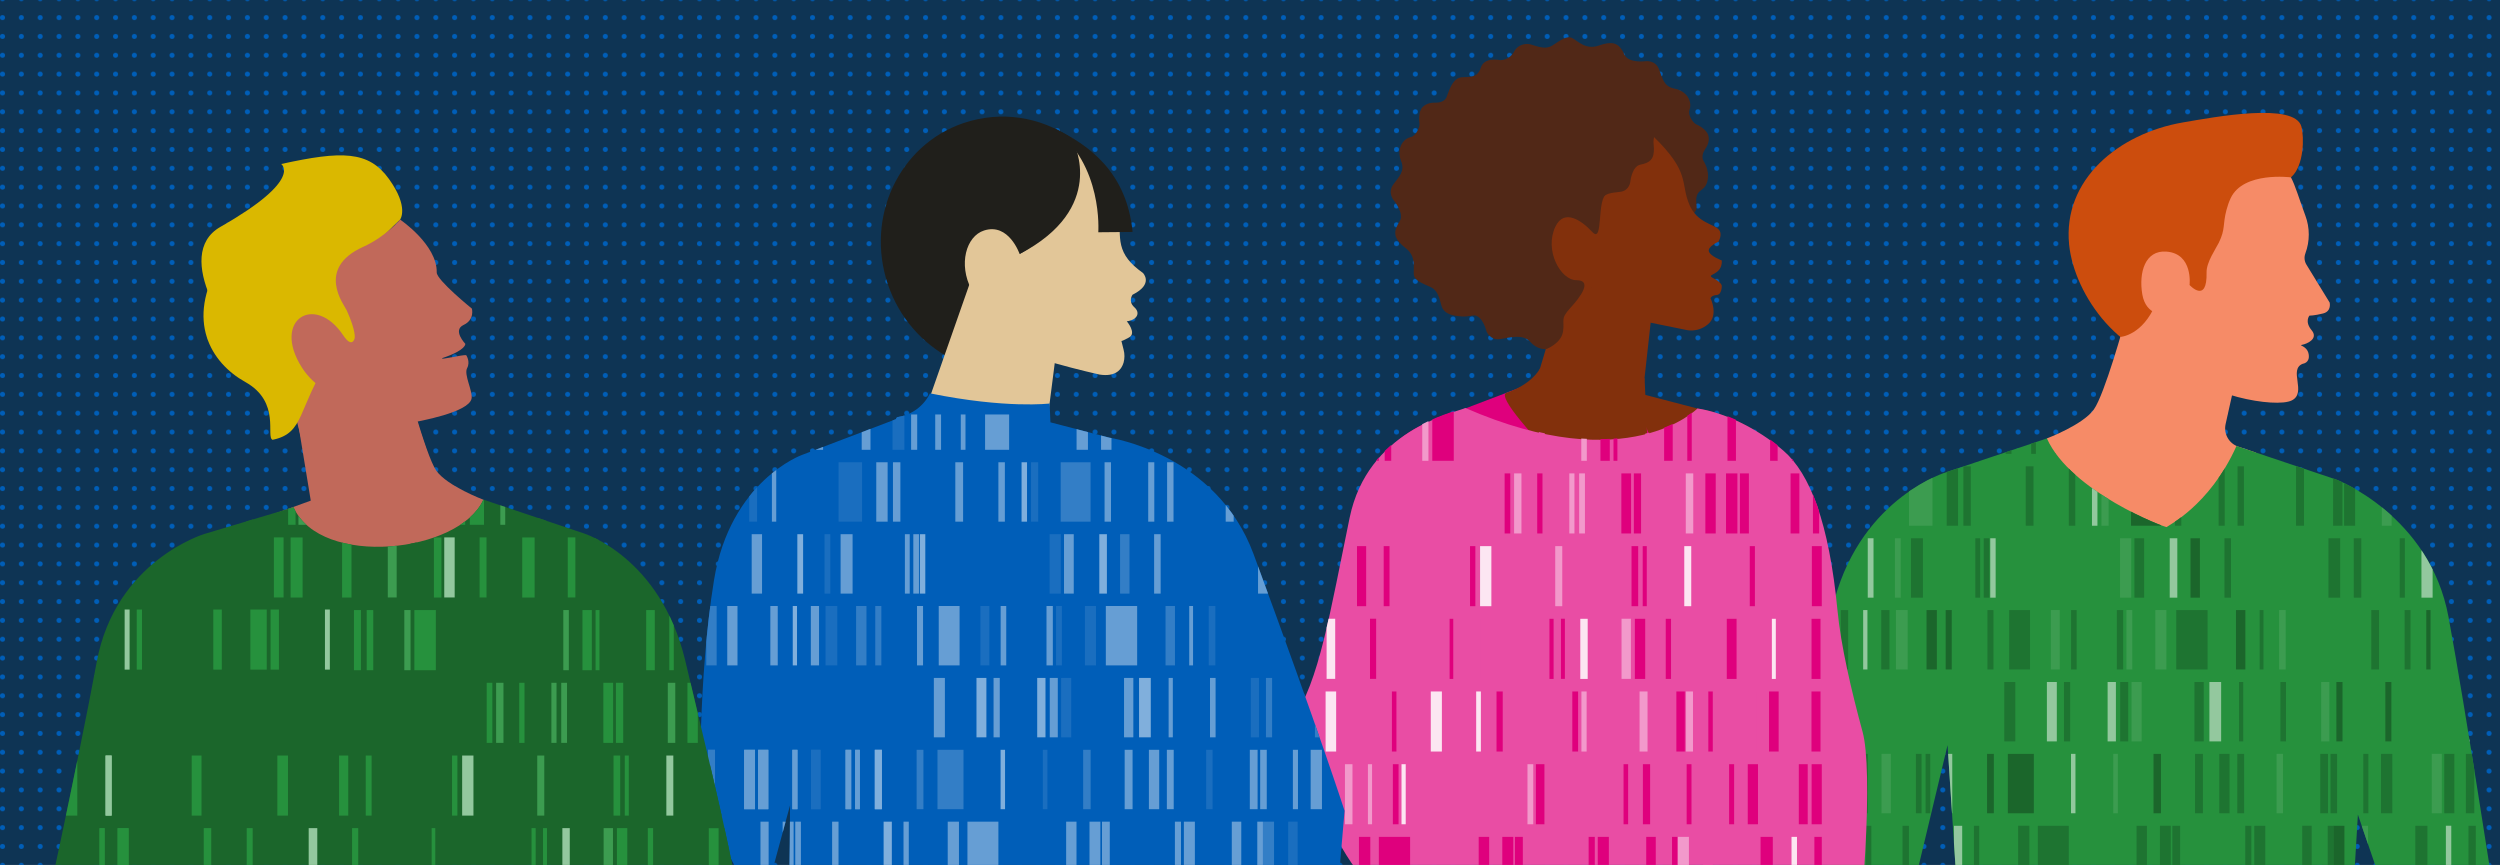 <?xml version="1.0" encoding="UTF-8"?>
<!-- Generator: Adobe Illustrator 26.0.1, SVG Export Plug-In . SVG Version: 6.00 Build 0)  -->
<svg xmlns="http://www.w3.org/2000/svg" xmlns:xlink="http://www.w3.org/1999/xlink" version="1.1" id="Layer_1" x="0px" y="0px" viewBox="0 0 3981.4 1377.5" style="enable-background:new 0 0 3981.4 1377.5;" xml:space="preserve">
<style type="text/css">
	.st0{fill:none;}
	.st1{fill:#005EB8;}
	.st2{clip-path:url(#SVGID_00000163049192265438986020000006608125996968463240_);}
	.st3{fill:#0E3454;}
	.st4{fill:url(#SVGID_00000059283660448625944300000009893395905567412614_);}
	.st5{fill:#F68B67;}
	.st6{fill:#26913D;}
	.st7{fill:#CC4D0D;}
	.st8{clip-path:url(#SVGID_00000056401983750338251870000010455542854545353908_);}
	.st9{fill:#1E7431;}
	.st10{fill:#93C89E;}
	.st11{fill:#3C9C50;}
	.st12{fill:#1B662B;}
	.st13{fill:#512817;}
	.st14{fill:#82300C;}
	.st15{fill:#DF007D;}
	.st16{fill:#E94DA4;}
	.st17{clip-path:url(#SVGID_00000178182348362808828950000014642678330214522774_);}
	.st18{fill:#F299CB;}
	.st19{fill:#FCE6F2;}
	.st20{fill:#201F1B;}
	.st21{fill:#E2C698;}
	.st22{clip-path:url(#SVGID_00000132777013198592579830000013797690211332481187_);}
	.st23{fill:#669ED4;}
	.st24{fill:#80AFDC;}
	.st25{fill:#1A6EBF;}
	.st26{fill:#337EC6;}
	.st27{fill:#C1695A;}
	.st28{fill:#DAB800;}
	.st29{clip-path:url(#SVGID_00000003787582925597849600000000049347672822112953_);}
	.st30{clip-path:url(#SVGID_00000007414007852454120140000014116358647517755815_);fill:none;}
</style>
<pattern y="1377.5" width="30" height="30" patternUnits="userSpaceOnUse" id="SVGID_0000016522184132905170600" viewBox="0 -30 30 30" style="overflow:visible;">
	<g>
		<rect y="-30" class="st0" width="30" height="30"></rect>
		<g>
			<rect y="-30" class="st0" width="30" height="30"></rect>
			<rect y="-30" class="st0" width="30" height="30"></rect>
			<circle class="st1" cx="15" cy="-15" r="4"></circle>
		</g>
	</g>
</pattern>
<g>
	<g>
		<defs>
			<rect id="SVGID_1_" x="-7.8" y="-5.6" width="3997" height="1388.7"></rect>
		</defs>
		<clipPath id="SVGID_00000144322413083948704310000004299703623025819791_">
			<use xlink:href="#SVGID_1_" style="overflow:visible;"></use>
		</clipPath>
		
			<g id="Layer_1_00000075841306139126146180000013687490794468560011_" style="clip-path:url(#SVGID_00000144322413083948704310000004299703623025819791_);">
			<rect x="-5" y="-13.7" class="st3" width="3991.4" height="1396.7"></rect>
			
				<pattern id="SVGID_00000033368410548256356690000016919812315748482707_" xlink:href="#SVGID_0000016522184132905170600" patternTransform="matrix(1 0 0 1 -11 15675.535)">
			</pattern>
			
				<rect x="-5" y="0.2" style="fill:url(#SVGID_00000033368410548256356690000016919812315748482707_);" width="3991.4" height="1382.8"></rect>
			<path class="st5" d="M3259.8,698.2c0,0,57.3-21.6,74.7-46s48.9-138.9,48.9-138.9l186.2,49.1l-25.2,113     c-3.4,15.4,5.3,30.9,20.2,35.9l28.1,9.5c0,0-136.5,193.1-238.3,154.3S3259.8,698.2,3259.8,698.2z"></path>
			<path class="st6" d="M3971.8,1421.6c-2.4-7.3-42.3-275.8-72.4-439c-29.9-161.9-178.8-218.9-178.8-218.9l-158.9-53.4     c-43.4,96.9-112.1,127.9-110.9,129.1c-2.4,1.2-152.9-56.1-191-141.2L3101,751.5c0,0-133.9,38.9-179.2,202.7     c-44.6,161.5-63,335.4-54.4,350.3c89.5,155.6,154.3,216,154.3,216l79.9-333.8l33.4,510.7l440.2,376.4l151.5-298.3l28.4-478.2     l117.6,343.2C3872.6,1640.7,3974.2,1428.9,3971.8,1421.6z"></path>
			<path class="st7" d="M3649.1,281.9c-77.2,69.7-61.6,296-165.6,296s-180.2-107.8-188.3-188.3c-10.4-103.5,78.6-176.9,181.1-194.6     c51.1-8.8,178.1-32.5,188.8,6.5C3669.8,218.8,3669.2,263.8,3649.1,281.9z"></path>
			<path class="st5" d="M3648.5,282.5c7,13.1,13,34.2,22.9,60.8c7.3,19.5,7.3,40.9,0,60.4v0.1c-2.2,5.8-1.5,12.3,1.7,17.6l37,60.4     c0,0,3.5,13.9-10.4,17.4s-21.8,3.5-21.8,3.5s-8.1,9.3,3.5,23.2c11.6,13.9-8.1,22-15.1,23.2s8.1,1.2,10.4,15.1s-9.3,15.1-9.3,15.1     c-23.6,9,6.8,45.9-17.4,58.3c-25.8,13.2-145.9-9-172.6-54.2l-30.1-82.3c0,0-29.8,2.2-35.6-32.5s4.5-70.4,38.4-67.9     c42.9,3.2,36.9,53.2,36.9,53.2s28.3,31,27.1-20.1c-0.4-16.1,14.9-37.9,19.5-47.3c10.8-22.1,5.9-28.5,12.2-52.2     c1.7-6.5,3.9-12.8,6.7-18.8C3572.8,272.5,3648.5,282.5,3648.5,282.5z"></path>
			<path class="st5" d="M3376.7,536.6c0,0,35.6-1.8,56.8-53.5c34.5-84.4,117.3,130.1,117.3,130.1S3399.8,623.9,3376.7,536.6z"></path>
			<g>
				<g>
					<defs>
						<path id="SVGID_00000005945894877730360120000017277503937368299966_" d="M3971.8,1421.6c-2.4-7.3-42.3-275.8-72.4-439        c-29.9-161.9-178.8-218.9-178.8-218.9l-158.9-53.4c-43.4,96.9-112.1,127.9-110.9,129.1c-2.4,1.2-152.9-56.1-191-141.2        L3101,751.5c0,0-133.9,38.9-179.2,202.7c-44.6,161.5-63,335.4-54.4,350.3c89.5,155.6,154.3,216,154.3,216l79.9-333.8        l33.4,510.7l440.2,376.4l151.5-298.3l28.4-478.2l117.6,343.2C3872.6,1640.7,3974.2,1428.9,3971.8,1421.6z"></path>
					</defs>
					<clipPath id="SVGID_00000091738013127202448270000001074705463878614695_">
						<use xlink:href="#SVGID_00000005945894877730360120000017277503937368299966_" style="overflow:visible;"></use>
					</clipPath>
					<g style="clip-path:url(#SVGID_00000091738013127202448270000001074705463878614695_);">
						<rect x="2428" y="666.6" class="st9" width="11.4" height="56.2"></rect>
						<rect x="2466.3" y="666.6" class="st9" width="11.3" height="56.2"></rect>
						<rect x="2505.6" y="666.6" class="st10" width="9.1" height="56.2"></rect>
						<rect x="2580" y="666.6" class="st11" width="13.3" height="56.2"></rect>
						<rect x="2621.7" y="666.6" class="st9" width="19.9" height="56.2"></rect>
						<rect x="2692.9" y="666.6" class="st9" width="17" height="56.2"></rect>
						<rect x="2774.3" y="666.6" class="st12" width="7.3" height="56.2"></rect>
						<rect x="2813.2" y="666.6" class="st9" width="6.1" height="56.2"></rect>
						<rect x="2853.1" y="666.6" class="st9" width="6.4" height="56.2"></rect>
						<rect x="2887.7" y="666.6" class="st11" width="10" height="56.2"></rect>
						<rect x="2925" y="666.6" class="st9" width="12" height="56.2"></rect>
						<rect x="2962" y="666.6" class="st11" width="14.4" height="56.2"></rect>
						<rect x="2999.5" y="666.6" class="st9" width="16" height="56.2"></rect>
						<rect x="3077" y="666.6" class="st9" width="14" height="56.2"></rect>
						<rect x="3126.1" y="666.6" class="st11" width="18.9" height="56.2"></rect>
						<rect x="3155.6" y="666.6" class="st9" width="9.7" height="56.2"></rect>
						<rect x="3194.1" y="666.6" class="st9" width="9.3" height="56.2"></rect>
						<rect x="3234.8" y="666.6" class="st9" width="7.5" height="56.2"></rect>
						<rect x="3273.5" y="666.6" class="st9" width="38.3" height="56.2"></rect>
						<rect x="3419.2" y="666.6" class="st9" width="18.1" height="56.2"></rect>
						<rect x="3458.2" y="666.6" class="st9" width="16.6" height="56.2"></rect>
						<rect x="3803.9" y="666.6" class="st12" width="13.6" height="56.2"></rect>
						<rect x="3769.1" y="666.6" class="st10" width="7.3" height="56.2"></rect>
						<rect x="3846" y="666.6" class="st12" width="8.6" height="56.2"></rect>
						<rect x="3882.2" y="666.6" class="st9" width="7.2" height="56.2"></rect>
						<rect x="3919.1" y="666.6" class="st11" width="10" height="56.2"></rect>
						<rect x="2121.5" y="857.2" class="st9" width="16.4" height="94.6"></rect>
						<rect x="2185.6" y="857.2" class="st9" width="7.9" height="94.6"></rect>
						<rect x="2198.6" y="857.2" class="st11" width="10.1" height="94.6"></rect>
						<rect x="2255.3" y="857.2" class="st10" width="10.8" height="94.6"></rect>
						<rect x="2271.2" y="857.2" class="st9" width="12.4" height="94.6"></rect>
						<rect x="2308.5" y="857.2" class="st9" width="11.8" height="94.6"></rect>
						<rect x="2385.7" y="857.2" class="st12" width="20.2" height="94.6"></rect>
						<rect x="2417.9" y="857.2" class="st11" width="14.5" height="94.6"></rect>
						<rect x="2488.2" y="857.2" class="st11" width="12.3" height="94.6"></rect>
						<rect x="2567.7" y="857.2" class="st9" width="7.8" height="94.6"></rect>
						<rect x="2679.5" y="857.2" class="st10" width="8.3" height="94.6"></rect>
						<rect x="2711.6" y="857.2" class="st10" width="11.3" height="94.6"></rect>
						<rect x="2792.3" y="857.2" class="st9" width="12.2" height="94.6"></rect>
						<rect x="2813" y="857.2" class="st11" width="13" height="94.6"></rect>
						<rect x="2901.8" y="857.2" class="st9" width="16.5" height="94.6"></rect>
						<rect x="2974.5" y="857.2" class="st10" width="9.2" height="94.6"></rect>
						<rect x="3017.8" y="857.2" class="st11" width="9.2" height="94.6"></rect>
						<rect x="3043.3" y="857.2" class="st9" width="19.1" height="94.6"></rect>
						<rect x="3145.8" y="857.2" class="st9" width="7.7" height="94.6"></rect>
						<rect x="3159.2" y="857.2" class="st9" width="9" height="94.6"></rect>
						<rect x="3169.6" y="857.2" class="st10" width="8.6" height="94.6"></rect>
						<rect x="3376.3" y="857.2" class="st11" width="17.8" height="94.6"></rect>
						<rect x="3399.2" y="857.2" class="st9" width="15.5" height="94.6"></rect>
						<rect x="3455.4" y="857.2" class="st10" width="12.1" height="94.6"></rect>
						<rect x="3488.5" y="857.2" class="st12" width="15" height="94.6"></rect>
						<rect x="3542.6" y="857.2" class="st9" width="10.4" height="94.6"></rect>
						<rect x="3708.2" y="857.2" class="st9" width="18.7" height="94.6"></rect>
						<rect x="3748.5" y="857.2" class="st9" width="12" height="94.6"></rect>
						<rect x="3821.7" y="857.2" class="st9" width="8.2" height="94.6"></rect>
						<rect x="3856.3" y="857.2" class="st10" width="17.8" height="94.6"></rect>
						<rect x="3935.4" y="857.2" class="st9" width="7.5" height="94.6"></rect>
						<rect x="3928.8" y="971.6" class="st9" width="10" height="94.6"></rect>
						<rect x="3864" y="971.6" class="st12" width="6.8" height="94.6"></rect>
						<rect x="3829.5" y="971.6" class="st9" width="9.4" height="94.6"></rect>
						<rect x="3776.4" y="971.6" class="st9" width="12.4" height="94.6"></rect>
						<rect x="3629.6" y="971.6" class="st11" width="10.5" height="94.6"></rect>
						<rect x="3598.6" y="971.6" class="st9" width="6.1" height="94.6"></rect>
						<rect x="3560.9" y="971.6" class="st12" width="15" height="94.6"></rect>
						<rect x="3465.8" y="971.6" class="st9" width="49.9" height="94.6"></rect>
						<rect x="3432.5" y="971.6" class="st11" width="17.6" height="94.6"></rect>
						<rect x="3386.5" y="971.6" class="st11" width="9.3" height="94.6"></rect>
						<rect x="3371.2" y="971.6" class="st9" width="10.1" height="94.6"></rect>
						<rect x="3298.3" y="971.6" class="st9" width="8.9" height="94.6"></rect>
						<rect x="3266.1" y="971.6" class="st11" width="14.2" height="94.6"></rect>
						<rect x="3199.7" y="971.6" class="st9" width="33.2" height="94.6"></rect>
						<rect x="3165.1" y="971.6" class="st9" width="9.6" height="94.6"></rect>
						<rect x="3098.6" y="971.6" class="st12" width="9.7" height="94.6"></rect>
						<rect x="3068.1" y="971.6" class="st12" width="16.5" height="94.6"></rect>
						<rect x="3019.4" y="971.6" class="st11" width="18.7" height="94.6"></rect>
						<rect x="2996" y="971.6" class="st9" width="13.1" height="94.6"></rect>
						<rect x="2967.2" y="971.6" class="st10" width="6.8" height="94.6"></rect>
						<rect x="2931.5" y="971.6" class="st9" width="11.8" height="94.6"></rect>
						<rect x="2862.8" y="971.6" class="st9" width="16.3" height="94.6"></rect>
						<rect x="2829.5" y="971.6" class="st12" width="16.5" height="94.6"></rect>
						<rect x="2762.7" y="971.6" class="st11" width="17.3" height="94.6"></rect>
						<rect x="2663.8" y="971.6" class="st10" width="15.8" height="94.6"></rect>
						<rect x="2635.8" y="971.6" class="st9" width="5.5" height="94.6"></rect>
						<rect x="2602.4" y="971.6" class="st12" width="5.8" height="94.6"></rect>
						<rect x="1316.9" y="1086.1" class="st9" width="9.5" height="94.6"></rect>
						<rect x="1367.5" y="1086.1" class="st9" width="12.3" height="94.6"></rect>
						<rect x="1383.8" y="1086.1" class="st12" width="15.8" height="94.6"></rect>
						<rect x="1431.5" y="1086.1" class="st9" width="38.7" height="94.6"></rect>
						<rect x="1485.8" y="1086.1" class="st9" width="12.8" height="94.6"></rect>
						<rect x="1518.4" y="1086.1" class="st11" width="14.6" height="94.6"></rect>
						<rect x="1587.1" y="1086.1" class="st9" width="11.1" height="94.6"></rect>
						<rect x="1664.7" y="1086.1" class="st11" width="10.9" height="94.6"></rect>
						<rect x="1690.1" y="1086.1" class="st10" width="6.1" height="94.6"></rect>
						<rect x="1753.8" y="1086.1" class="st9" width="9" height="94.6"></rect>
						<rect x="1872" y="1086.1" class="st10" width="12.5" height="94.6"></rect>
						<rect x="1890" y="1086.1" class="st9" width="8.5" height="94.6"></rect>
						<rect x="1918.6" y="1086.1" class="st9" width="8.6" height="94.6"></rect>
						<rect x="1955.6" y="1086.1" class="st9" width="11.2" height="94.6"></rect>
						<rect x="2020.4" y="1086.1" class="st9" width="15.6" height="94.6"></rect>
						<rect x="2066.3" y="1086.1" class="st12" width="36.8" height="94.6"></rect>
						<rect x="2122.2" y="1086.1" class="st9" width="12.8" height="94.6"></rect>
						<rect x="2138.4" y="1086.1" class="st9" width="10.1" height="94.6"></rect>
						<rect x="2188.1" y="1086.1" class="st11" width="15.2" height="94.6"></rect>
						<rect x="2211.2" y="1086.1" class="st9" width="9.1" height="94.6"></rect>
						<rect x="2228.6" y="1086.1" class="st10" width="31.9" height="94.6"></rect>
						<rect x="2288.4" y="1086.1" class="st9" width="15.5" height="94.6"></rect>
						<rect x="2421.6" y="1086.1" class="st10" width="17.3" height="94.6"></rect>
						<rect x="2458" y="1086.1" class="st9" width="11.3" height="94.6"></rect>
						<rect x="2492.4" y="1086.1" class="st12" width="9.5" height="94.6"></rect>
						<rect x="2569.1" y="1086.1" class="st9" width="9.5" height="94.6"></rect>
						<rect x="2594.9" y="1086.1" class="st9" width="5.5" height="94.6"></rect>
						<rect x="2640.5" y="1086.1" class="st9" width="11.4" height="94.6"></rect>
						<rect x="2655" y="1086.1" class="st12" width="11" height="94.6"></rect>
						<rect x="2693.3" y="1086.1" class="st9" width="9.8" height="94.6"></rect>
						<rect x="2726.7" y="1086.1" class="st9" width="6.8" height="94.6"></rect>
						<rect x="2762" y="1086.1" class="st12" width="42.5" height="94.6"></rect>
						<rect x="3191.9" y="1086.1" class="st9" width="17.6" height="94.6"></rect>
						<rect x="3259.8" y="1086.1" class="st10" width="15.8" height="94.6"></rect>
						<rect x="3287" y="1086.1" class="st9" width="9.9" height="94.6"></rect>
						<rect x="3356.5" y="1086.1" class="st10" width="13.2" height="94.6"></rect>
						<rect x="3376.5" y="1086.1" class="st9" width="12.8" height="94.6"></rect>
						<rect x="3394.6" y="1086.1" class="st11" width="16.1" height="94.6"></rect>
						<rect x="3494.8" y="1086.1" class="st9" width="14.8" height="94.6"></rect>
						<rect x="3518.6" y="1086.1" class="st10" width="18.7" height="94.6"></rect>
						<rect x="3565.8" y="1086.1" class="st9" width="6.7" height="94.6"></rect>
						<rect x="3631.7" y="1086.1" class="st9" width="8.9" height="94.6"></rect>
						<rect x="3696.6" y="1086.1" class="st11" width="13" height="94.6"></rect>
						<rect x="3720.8" y="1086.1" class="st12" width="9.8" height="94.6"></rect>
						<rect x="3798.8" y="1086.1" class="st12" width="9.6" height="94.6"></rect>
						<rect x="3932.4" y="1086.1" class="st10" width="10.4" height="94.6"></rect>
						<rect x="3927" y="1200.6" class="st9" width="13.5" height="94.6"></rect>
						<rect x="3892.6" y="1200.6" class="st9" width="16.1" height="94.6"></rect>
						<rect x="3872.7" y="1200.6" class="st11" width="16" height="94.6"></rect>
						<rect x="3791.9" y="1200.6" class="st9" width="18" height="94.6"></rect>
						<rect x="3763.7" y="1200.6" class="st9" width="8.1" height="94.6"></rect>
						<rect x="3711.5" y="1200.6" class="st9" width="10.5" height="94.6"></rect>
						<rect x="3695.1" y="1200.6" class="st9" width="12.4" height="94.6"></rect>
						<rect x="3625.6" y="1200.6" class="st11" width="10.2" height="94.6"></rect>
						<rect x="3563" y="1200.6" class="st9" width="10.9" height="94.6"></rect>
						<rect x="3534.3" y="1200.6" class="st9" width="16.4" height="94.6"></rect>
						<rect x="3495.7" y="1200.6" class="st9" width="12.6" height="94.6"></rect>
						<rect x="3429.6" y="1200.6" class="st12" width="11.9" height="94.6"></rect>
						<rect x="3365.5" y="1200.6" class="st11" width="7.3" height="94.6"></rect>
						<rect x="3298.2" y="1200.6" class="st10" width="7.1" height="94.6"></rect>
						<rect x="3197.6" y="1200.6" class="st12" width="41.4" height="94.6"></rect>
						<rect x="3164.5" y="1200.6" class="st12" width="10.8" height="94.6"></rect>
						<rect x="3097.9" y="1200.6" class="st10" width="11.2" height="94.6"></rect>
						<rect x="3066.6" y="1200.6" class="st9" width="7.4" height="94.6"></rect>
						<rect x="3051.2" y="1200.6" class="st9" width="9" height="94.6"></rect>
						<rect x="2996.4" y="1200.6" class="st11" width="14.9" height="94.6"></rect>
						<rect x="2966.6" y="1200.6" class="st9" width="8.1" height="94.6"></rect>
						<rect x="2912" y="1200.6" class="st9" width="16.3" height="94.6"></rect>
						<rect x="2889.8" y="1200.6" class="st9" width="17.3" height="94.6"></rect>
						<rect x="2832.2" y="1200.6" class="st12" width="11.1" height="94.6"></rect>
						<rect x="2800.5" y="1200.6" class="st9" width="8.2" height="94.6"></rect>
						<rect x="2748.6" y="1200.6" class="st11" width="14.8" height="94.6"></rect>
						<rect x="2731.2" y="1200.6" class="st9" width="13.8" height="94.6"></rect>
						<rect x="2699.3" y="1200.6" class="st10" width="11.3" height="94.6"></rect>
						<rect x="2659.2" y="1200.6" class="st9" width="13.8" height="94.6"></rect>
						<rect x="2238.8" y="1315.1" class="st9" width="13.9" height="94.6"></rect>
						<rect x="2314" y="1315.1" class="st9" width="13.8" height="94.6"></rect>
						<rect x="2348.4" y="1315.1" class="st9" width="20.2" height="94.6"></rect>
						<rect x="2370.7" y="1315.1" class="st9" width="15.8" height="94.6"></rect>
						<rect x="2466.9" y="1315.1" class="st9" width="8.7" height="94.6"></rect>
						<polygon class="st12" points="2520.5,1409.7 2520.5,1315.1 2508.7,1315.1 2510.6,1409.7       "></polygon>
						<rect x="2574.9" y="1315.1" class="st9" width="18.3" height="94.6"></rect>
						<rect x="2618.3" y="1315.1" class="st9" width="17" height="94.6"></rect>
						<rect x="2736.1" y="1315.1" class="st9" width="12.6" height="94.6"></rect>
						<rect x="2763.4" y="1315.1" class="st11" width="15.2" height="94.6"></rect>
						<rect x="2780.6" y="1315.1" class="st10" width="13.7" height="94.6"></rect>
						<rect x="2843" y="1315.1" class="st9" width="8.2" height="94.6"></rect>
						<rect x="2915.8" y="1315.1" class="st9" width="13" height="94.6"></rect>
						<rect x="2951.1" y="1315.1" class="st9" width="17.5" height="94.6"></rect>
						<rect x="2971.2" y="1315.1" class="st9" width="9" height="94.6"></rect>
						<rect x="3029.9" y="1315.1" class="st9" width="10.2" height="94.6"></rect>
						<rect x="3111.8" y="1315.1" class="st10" width="13.1" height="94.6"></rect>
						<rect x="3143.6" y="1315.1" class="st9" width="8.4" height="94.6"></rect>
						<rect x="3214" y="1315" class="st9" width="17.9" height="94.6"></rect>
						<rect x="3245.4" y="1315.1" class="st9" width="49.3" height="94.6"></rect>
						<rect x="3402.6" y="1315.1" class="st9" width="16.5" height="94.6"></rect>
						<rect x="3439.8" y="1315" class="st9" width="17.3" height="94.6"></rect>
						<rect x="3459.6" y="1315.1" class="st9" width="12.4" height="94.6"></rect>
						<rect x="3575.7" y="1315.1" class="st9" width="9.7" height="94.6"></rect>
						<rect x="3590.1" y="1315.1" class="st9" width="17.5" height="94.6"></rect>
						<rect x="3666.4" y="1315" class="st9" width="15.1" height="94.6"></rect>
						<rect x="3707" y="1315.1" class="st9" width="9" height="94.6"></rect>
						<rect x="3716" y="1315.1" class="st12" width="17.6" height="94.6"></rect>
						<rect x="3756.1" y="1315.1" class="st11" width="15.1" height="94.6"></rect>
						<rect x="3846.5" y="1315.1" class="st9" width="19.3" height="94.6"></rect>
						<rect x="3895.2" y="1315" class="st10" width="8.6" height="94.6"></rect>
						<rect x="3931.2" y="1315.1" class="st9" width="11.7" height="94.6"></rect>
						<rect x="3927.7" y="742.7" class="st11" width="12.3" height="94.6"></rect>
						<rect x="3894.2" y="742.7" class="st9" width="12.7" height="94.6"></rect>
						<rect x="3831.2" y="742.7" class="st9" width="5.8" height="94.6"></rect>
						<rect x="3793.2" y="742.7" class="st11" width="15.6" height="94.6"></rect>
						<rect x="3733.1" y="742.7" class="st9" width="17.6" height="94.6"></rect>
						<rect x="3715.6" y="742.7" class="st9" width="14.9" height="94.6"></rect>
						<rect x="3656.6" y="742.7" class="st9" width="12.7" height="94.6"></rect>
						<rect x="3563.4" y="742.7" class="st9" width="10.2" height="94.6"></rect>
						<rect x="3533.3" y="742.7" class="st9" width="9.7" height="94.6"></rect>
						<rect x="3463.7" y="742.7" class="st9" width="10.2" height="94.6"></rect>
						<rect x="3393.8" y="742.7" class="st12" width="47.6" height="94.6"></rect>
						<rect x="3346.7" y="742.7" class="st11" width="11.4" height="94.6"></rect>
						<rect x="3331.6" y="742.7" class="st10" width="8.7" height="94.6"></rect>
						<rect x="3294.7" y="742.7" class="st9" width="10.3" height="94.6"></rect>
						<rect x="3226.1" y="742.7" class="st9" width="12.4" height="94.6"></rect>
						<rect x="3126.8" y="742.7" class="st9" width="11.8" height="94.6"></rect>
						<rect x="3100.2" y="742.7" class="st9" width="18.1" height="94.6"></rect>
						<rect x="3040.2" y="742.7" class="st11" width="37.4" height="94.6"></rect>
						<rect x="2934" y="742.7" class="st9" width="6.9" height="94.6"></rect>
						<rect x="2897.9" y="742.7" class="st11" width="12.5" height="94.6"></rect>
						<rect x="2831.9" y="742.7" class="st9" width="11.8" height="94.6"></rect>
						<rect x="2799.1" y="742.7" class="st12" width="10.9" height="94.6"></rect>
						<rect x="2729.8" y="742.7" class="st9" width="16.6" height="94.6"></rect>
						<rect x="2665.5" y="742.7" class="st9" width="12.4" height="94.6"></rect>
						<rect x="2623" y="742.7" class="st9" width="31.3" height="94.6"></rect>
						<rect x="2566.3" y="742.7" class="st9" width="11.5" height="94.6"></rect>
						<rect x="2469" y="742.7" class="st11" width="6.8" height="94.6"></rect>
						<rect x="2437.6" y="742.7" class="st9" width="9" height="94.6"></rect>
						<rect x="2397.7" y="742.7" class="st9" width="16.5" height="94.6"></rect>
						<rect x="2232" y="742.7" class="st11" width="15.9" height="94.6"></rect>
						<rect x="2156" y="742.7" class="st12" width="12.2" height="94.6"></rect>
						<rect x="2132.3" y="742.7" class="st12" width="16.2" height="94.6"></rect>
						<rect x="2102.5" y="742.7" class="st9" width="9.1" height="94.6"></rect>
						<rect x="2069.3" y="742.7" class="st9" width="9.1" height="94.6"></rect>
						<rect x="2036.1" y="742.7" class="st9" width="9" height="94.6"></rect>
						<rect x="1968.1" y="742.7" class="st9" width="12.2" height="94.6"></rect>
						<rect x="1937.4" y="742.7" class="st12" width="7.3" height="94.6"></rect>
						<rect x="1870.7" y="742.7" class="st9" width="7.8" height="94.6"></rect>
						<rect x="1850.4" y="742.7" class="st9" width="15" height="94.6"></rect>
						<rect x="1802.6" y="742.7" class="st9" width="11.1" height="94.6"></rect>
						<rect x="1787.1" y="742.7" class="st9" width="8.5" height="94.6"></rect>
						<rect x="1671.4" y="742.7" class="st9" width="7.7" height="94.6"></rect>
						<rect x="1604.7" y="742.7" class="st10" width="8.3" height="94.6"></rect>
						<rect x="1563.8" y="742.7" class="st12" width="13" height="94.6"></rect>
						<rect x="1547.2" y="742.7" class="st9" width="8.4" height="94.6"></rect>
						<rect x="1425.7" y="742.7" class="st9" width="7.6" height="94.6"></rect>
						<rect x="1405.8" y="742.7" class="st12" width="7.7" height="94.6"></rect>
						<rect x="1348" y="742.7" class="st9" width="22.3" height="94.6"></rect>
					</g>
				</g>
			</g>
			<path class="st13" d="M2261.6,335.6c0,0,1.2,8.9-5,18.6s-4.2,19.3,0.2,26.2s22.6,16,21.9,32.2s-1.9,27.8,5.9,33     s27.8,8.6,31.9,30.5s-9.6,21.1-9.6,21.1s14,9.5,38.6,5.3c15.3-2.6,21.9,25.4,21.9,25.4s6,14.7,21.9,12.1s36.4-8.6,48.1,4.7     s25.3,11.2,25.3,11.2s9.5-0.2,15.6-7.8s21.9-5.4,25.3-2.8s16.3,10.4,25.9,7.4s13.9-11.7,15.9-16.1s7.4-11.1,14.6-11     s26.5,5.3,37-3.9s8.9-24.7,8.9-24.7s1.3-17.3,22-13.1s23.5-13,23.5-13l0.4-11.3c0,0-124.2-126-247.8-159.6     C2353,286.1,2306,322.8,2261.6,335.6z"></path>
			<path class="st13" d="M2713.1,256.5c-3.8-6.2-0.7-14.3,2-18.2s8-12.1,5.7-21.9s-15.6-16.9-19.6-18.5s-13.9-14.1-10.5-23.2     s-1.2-17.4-1.2-17.4s-5.1-12.8-22.5-16.1s-19.2-16.1-25-31.1s-21.5-12.6-21.5-12.6s-27.2,3.5-33.5-10.6s-12.8-16-12.8-16     s-7-6-27.9,1.6s-34.1-7.8-42.6-11.9s-17.8,3-31.4,11.8s-30.6-2.1-38.9-2.4s-17.5,2.9-22.7,13.2c-2.4,4.8-10.4,12.7-21.5,12.6     c0,0-25.4-6.1-31.1,12.4c-6.2,20.2-25.6,12.2-34.5,15.8c-13,5.2-17,24.8-20.1,31.3s-11.6,8.3-16.4,8.2s-14.5-0.2-21.5,7     s-5.8,22.2-5,26.4s-4.4,19.3-13.9,21.4s-14,10.4-14,10.4s-8.1,11.2-1.4,27.6s-3.2,24.8-12.6,37.8s1,25,1,25s17.6,20.9,9.1,33.9     s-6.6,19.5-6.6,19.5s-1.3,9.1,16.4,22.6s11.8,33,13,42.2s12.2,13.4,26.9,20s14.8,26.9,18.9,34s11.9,10.5,23.3,12     c14.3,1.8,21.2-0.6,21.2-0.6c87.8-88.6,106.8-184.1,102.2-260.5c93,86,200.6,129.7,200.6,129.7l26.4-14.9c0,0,33-12.6,30.8-29.1     c-3.9-29.1,12.1-20.3,17-38.5C2722.8,275.9,2716.9,262.6,2713.1,256.5z"></path>
			<polygon class="st14" points="2615.2,636.5 2633.1,474.8 2493.4,450.6 2438.9,632.2    "></polygon>
			<path class="st14" d="M2571.4,616.2l131.9,34.4c0,0,155.5,22.9,190.6,170.6c32.6,137,53,397,53,397l-119,15.8L2571.4,616.2z"></path>
			<path class="st15" d="M2446.5,607.5l-177,67.4c0,0-101.3,36.3-124.2,176.8s-19.6,310.5-19.6,310.5l84.6,70.2l117.5-339.7     l378.4-11.5L2591.5,609L2446.5,607.5z"></path>
			<path class="st14" d="M2619.1,602.3c0,0-58.5,6.3-166.5-15.7c-1.9,4-14.9,25.8-53.3,38.9c-32.1,10.9,232.4,258.6,232.4,258.6     L2619.1,602.3z"></path>
			<path class="st16" d="M2703.3,650.5c0,0-110.1,112.8-369.5-0.7c-23.4,9.3-155.8,36.5-184.4,174.6     c-30.7,148-48.7,263.2-90.8,320.6c0,0,60.4,251.1,160.3,290.4c0.9,0.3,72.6,105.5,47.6-329.1c-0.3-5.2-0.1,902.8,0,902.7     s530.2,9.4,532.3,10.1c118.3,39.4,200.3-733.2,167.5-853.5c-18-66.1-34.7-137.8-40-193.6c-13.4-139.5-43.9-217.9-86-254.2     S2745.3,656.8,2703.3,650.5z"></path>
			<path class="st14" d="M2595.2,507.1l89.5,18.2c0,0,18.3,5.5,35.5-9s3.9-41.3,3.9-41.3s1.2-4.6,9.8-5.2s8.1-14.8,8.1-14.8     s-0.1-5-13.7-12.1s14.9-3.1,13.8-28.1c0,0-17.6-6.3-20.5-14.1s14.9-15.6,14.9-15.6s8.3-12.6-0.2-20.5s-33.9-10.7-45.7-38.2     c-15.3-35.6,2.8-50.8-58.4-110s-177.1-3.1-177.1-3.1S2295,303,2402.3,434.4c84.2,103.2,132.1,23.6,132.1,23.6l13.4,8.2     C2547.9,466.3,2574.5,500.2,2595.2,507.1z"></path>
			<path class="st13" d="M2619.9,141.2c0,0,10.3,0.6,18.2,7.2s8.5-6.2,6.5,0.9s-0.7,2.5,4.2,16.1s9.1,23.2,3.8,29.8     s-21.4,14.8-19.1,34.6s-4.4,24.6-4.4,24.6s-3,5.3-16.6,7.8s-16.1,27-16.1,27s-1.2,14.1-15.4,16.2s-25.8,0.9-32.2,15.4     s-18.6,16.3-18.6,16.3s-8.2,2.3-15.4-2.5s-20.2,1.3-22.4,4.4s-11.1,13.2-20.1,13.2s-15-6.3-17.9-9.5s-9.3-7.5-15.4-5.5     s-21.2,11.7-32.6,6.5s-14.2-18.8-14.2-18.8s39-36.6,22.4-27.5s-23.6-4.8-23.6-4.8l-7.8-37.9     C2383.1,254.9,2478.4,144.4,2619.9,141.2z"></path>
			<path class="st13" d="M2462.7,555.9c0,0,23.6-9,26.5-27.7s-5-19.7,11.5-37.6s36.2-44.5,9.6-44.4c-24.6,0-51.4-47.3-33.2-85.3     c13.8-28.9,41.2-10.3,58.8,8.6c18.6,20.1,5.7-55.9,24.4-61.6S2384,198.2,2346,290S2462.7,555.9,2462.7,555.9z"></path>
			<g>
				<g>
					<defs>
						<path id="SVGID_00000157278573048810415850000007480205938365482379_" d="M2703.3,649.5c0,0-110.1,112.8-369.5-0.7        c-23.4,9.3-155.8,36.5-184.4,174.6c-30.7,148-48.7,263.2-90.8,320.6c0,0,60.4,251.1,160.3,290.4        c0.9,0.4,72.6,105.5,47.6-329.1c-0.3-5.2-0.1,902.8,0,902.7s530.2,9.4,532.3,10.1c118.3,39.4,200.3-733.2,167.5-853.5        c-18-66.1-34.7-137.8-40-193.6c-13.4-139.5-43.9-217.9-86-254.2S2745.3,655.7,2703.3,649.5z"></path>
					</defs>
					<clipPath id="SVGID_00000127766593337769993100000016806036139064708740_">
						<use xlink:href="#SVGID_00000157278573048810415850000007480205938365482379_" style="overflow:visible;"></use>
					</clipPath>
					<g style="clip-path:url(#SVGID_00000127766593337769993100000016806036139064708740_);">
						<rect x="1177.9" y="1332.8" class="st15" width="14" height="95.7"></rect>
						<rect x="1253.9" y="1332.8" class="st15" width="14" height="95.7"></rect>
						<rect x="1288.8" y="1332.8" class="st15" width="20.4" height="95.7"></rect>
						<rect x="1311.2" y="1332.8" class="st15" width="15.9" height="95.7"></rect>
						<rect x="1408.6" y="1332.8" class="st15" width="8.8" height="95.7"></rect>
						<polygon class="st18" points="1462.7,1332.8 1462.7,1428.5 1450.8,1428.5 1452.8,1332.8       "></polygon>
						<rect x="1517.8" y="1332.8" class="st15" width="18.5" height="95.7"></rect>
						<rect x="1561.7" y="1332.8" class="st15" width="17.2" height="95.7"></rect>
						<rect x="1680.9" y="1332.8" class="st15" width="12.8" height="95.7"></rect>
						<rect x="1708.4" y="1332.8" class="st16" width="15.3" height="95.7"></rect>
						<rect x="1725.8" y="1332.8" class="st19" width="13.8" height="95.7"></rect>
						<rect x="1789" y="1332.8" class="st15" width="8.3" height="95.7"></rect>
						<rect x="1862.6" y="1332.8" class="st15" width="13.1" height="95.7"></rect>
						<rect x="1898.3" y="1332.8" class="st15" width="17.7" height="95.7"></rect>
						<rect x="1918.6" y="1332.8" class="st15" width="9.1" height="95.7"></rect>
						<rect x="1978" y="1332.8" class="st15" width="10.3" height="95.7"></rect>
						<rect x="2060.8" y="1332.8" class="st19" width="13.2" height="95.7"></rect>
						<rect x="2092.9" y="1332.8" class="st15" width="8.5" height="95.7"></rect>
						<rect x="2164.2" y="1332.8" class="st15" width="18.1" height="95.7"></rect>
						<rect x="2195.9" y="1332.8" class="st15" width="49.8" height="95.7"></rect>
						<rect x="2354.9" y="1332.8" class="st15" width="16.7" height="95.7"></rect>
						<rect x="2392.5" y="1332.8" class="st15" width="17.5" height="95.7"></rect>
						<rect x="2412.6" y="1332.8" class="st15" width="12.6" height="95.7"></rect>
						<rect x="2530" y="1332.8" class="st15" width="9.8" height="95.7"></rect>
						<rect x="2544.5" y="1332.8" class="st15" width="17.7" height="95.7"></rect>
						<rect x="2621.7" y="1332.8" class="st15" width="15.2" height="95.7"></rect>
						<rect x="2662.8" y="1332.8" class="st15" width="9.1" height="95.7"></rect>
						<rect x="2671.9" y="1332.8" class="st18" width="17.8" height="95.7"></rect>
						<rect x="2712.4" y="1332.8" class="st16" width="15.3" height="95.7"></rect>
						<rect x="2803.8" y="1332.8" class="st15" width="19.5" height="95.7"></rect>
						<rect x="2853.1" y="1332.8" class="st19" width="8.7" height="95.7"></rect>
						<rect x="2889.5" y="1332.8" class="st15" width="11.8" height="95.7"></rect>
						<rect x="280.7" y="1217" class="st15" width="7.6" height="95.7"></rect>
						<rect x="294.4" y="1217" class="st15" width="18.3" height="95.7"></rect>
						<rect x="379.9" y="1217" class="st16" width="12.4" height="95.7"></rect>
						<rect x="416.8" y="1217" class="st15" width="6.5" height="95.7"></rect>
						<rect x="448.1" y="1217" class="st15" width="25.1" height="95.7"></rect>
						<rect x="527.2" y="1217" class="st19" width="44.8" height="95.7"></rect>
						<rect x="584" y="1217" class="st19" width="10.8" height="95.7"></rect>
						<rect x="607.9" y="1217" class="st15" width="6.7" height="95.7"></rect>
						<rect x="684.8" y="1217" class="st15" width="12.6" height="95.7"></rect>
						<rect x="854.6" y="1217" class="st19" width="11.7" height="95.7"></rect>
						<rect x="873.8" y="1217" class="st18" width="23.7" height="95.7"></rect>
						<rect x="955.7" y="1217" class="st18" width="12.9" height="95.7"></rect>
						<rect x="992.8" y="1217" class="st15" width="6.4" height="95.7"></rect>
						<rect x="1025.8" y="1217" class="st15" width="6.1" height="95.7"></rect>
						<rect x="1088.7" y="1217" class="st15" width="17.8" height="95.7"></rect>
						<rect x="1127.7" y="1217" class="st15" width="7.7" height="95.7"></rect>
						<rect x="1156.9" y="1217" class="st16" width="9.8" height="95.7"></rect>
						<rect x="1189.2" y="1217" class="st18" width="47.4" height="95.7"></rect>
						<rect x="1262.4" y="1217" class="st15" width="9.2" height="95.7"></rect>
						<rect x="1344.1" y="1217" class="st15" width="15.5" height="95.7"></rect>
						<rect x="1362.8" y="1217" class="st18" width="11.7" height="95.7"></rect>
						<rect x="1431.5" y="1217" class="st18" width="9.8" height="95.7"></rect>
						<rect x="1481" y="1217" class="st15" width="6.6" height="95.7"></rect>
						<rect x="1499.5" y="1217" class="st16" width="9.4" height="95.7"></rect>
						<rect x="1533.3" y="1217" class="st15" width="31.6" height="95.7"></rect>
						<rect x="1601.1" y="1217" class="st19" width="9.3" height="95.7"></rect>
						<rect x="1665" y="1217" class="st15" width="17.1" height="95.7"></rect>
						<rect x="1789.5" y="1217" class="st16" width="8.1" height="95.7"></rect>
						<rect x="1812.5" y="1217" class="st15" width="45.1" height="95.7"></rect>
						<rect x="1867.8" y="1217" class="st19" width="18" height="95.7"></rect>
						<rect x="1940" y="1217" class="st16" width="9.2" height="95.7"></rect>
						<rect x="1971.3" y="1217" class="st19" width="14.4" height="95.7"></rect>
						<rect x="2068" y="1217" class="st18" width="13.4" height="95.7"></rect>
						<rect x="2141.9" y="1217" class="st18" width="12" height="95.7"></rect>
						<rect x="2178.5" y="1217" class="st18" width="6.6" height="95.7"></rect>
						<rect x="2218.2" y="1217" class="st15" width="9.1" height="95.7"></rect>
						<rect x="2232" y="1217" class="st19" width="6.7" height="95.7"></rect>
						<rect x="2432.6" y="1217" class="st18" width="9.2" height="95.7"></rect>
						<rect x="2446" y="1217" class="st15" width="13.6" height="95.7"></rect>
						<rect x="2472.1" y="1217" class="st16" width="13.7" height="95.7"></rect>
						<rect x="2517" y="1217" class="st16" width="7.2" height="95.7"></rect>
						<rect x="2585.6" y="1217" class="st15" width="7.3" height="95.7"></rect>
						<rect x="2616.4" y="1217" class="st15" width="11.5" height="95.7"></rect>
						<rect x="2686.1" y="1217" class="st15" width="7.7" height="95.7"></rect>
						<rect x="2753.7" y="1217" class="st15" width="8" height="95.7"></rect>
						<rect x="2783.4" y="1217" class="st15" width="16.3" height="95.7"></rect>
						<rect x="2864.7" y="1217" class="st15" width="14.2" height="95.7"></rect>
						<rect x="2885.1" y="1217" class="st15" width="16.2" height="95.7"></rect>
						<rect x="2884.9" y="1101.2" class="st15" width="14.4" height="95.7"></rect>
						<rect x="2817.3" y="1101.2" class="st15" width="15.3" height="95.7"></rect>
						<rect x="2785.3" y="1101.2" class="st16" width="12.2" height="95.7"></rect>
						<rect x="2720.6" y="1101.2" class="st15" width="7.1" height="95.7"></rect>
						<rect x="2685.1" y="1101.2" class="st18" width="11.1" height="95.7"></rect>
						<rect x="2669.7" y="1101.2" class="st15" width="13.5" height="95.7"></rect>
						<rect x="2611.1" y="1101.2" class="st18" width="12.7" height="95.7"></rect>
						<rect x="2518.5" y="1101.2" class="st18" width="8.3" height="95.7"></rect>
						<rect x="2504" y="1101.2" class="st15" width="9.2" height="95.7"></rect>
						<rect x="2383.3" y="1101.2" class="st15" width="9.9" height="95.7"></rect>
						<rect x="2350.9" y="1101.2" class="st19" width="7.5" height="95.7"></rect>
						<rect x="2278.6" y="1101.2" class="st19" width="17.7" height="95.7"></rect>
						<rect x="2216.7" y="1101.2" class="st15" width="7.2" height="95.7"></rect>
						<rect x="2178.9" y="1101.2" class="st16" width="15.7" height="95.7"></rect>
						<rect x="2130.3" y="1101.2" class="st16" width="12.9" height="95.7"></rect>
						<rect x="2111.1" y="1101.2" class="st19" width="16.8" height="95.7"></rect>
						<rect x="2010.2" y="1101.2" class="st15" width="17.2" height="95.7"></rect>
						<rect x="1944.4" y="1101.2" class="st15" width="14.4" height="95.7"></rect>
						<rect x="1894.8" y="1101.2" class="st15" width="9.8" height="95.7"></rect>
						<rect x="1879.4" y="1101.2" class="st16" width="10" height="95.7"></rect>
						<rect x="1845" y="1101.2" class="st15" width="11.7" height="95.7"></rect>
						<rect x="1780.4" y="1101.2" class="st19" width="6.6" height="95.7"></rect>
						<rect x="1710" y="1101.2" class="st15" width="12.9" height="95.7"></rect>
						<rect x="1675.5" y="1101.2" class="st15" width="14.8" height="95.7"></rect>
						<rect x="1611.5" y="1101.2" class="st15" width="8.4" height="95.7"></rect>
						<rect x="1575.6" y="1101.2" class="st16" width="13" height="95.7"></rect>
						<rect x="1445.3" y="1101.2" class="st19" width="4.8" height="95.7"></rect>
						<rect x="1394.2" y="1101.2" class="st15" width="8.1" height="95.7"></rect>
						<rect x="1374.1" y="1101.2" class="st18" width="12.9" height="95.7"></rect>
						<rect x="1290" y="1101.2" class="st19" width="10.1" height="95.7"></rect>
						<rect x="1272.8" y="1101.2" class="st16" width="13.9" height="95.7"></rect>
						<rect x="1243.6" y="1101.2" class="st15" width="5.2" height="95.7"></rect>
						<rect x="1208.6" y="1101.2" class="st19" width="8" height="95.7"></rect>
						<rect x="1171.2" y="1101.2" class="st15" width="15.6" height="95.7"></rect>
						<rect x="1136.9" y="1101.2" class="st18" width="17" height="95.7"></rect>
						<rect x="2885" y="985.5" class="st15" width="14.3" height="95.7"></rect>
						<rect x="2821.8" y="985.5" class="st19" width="6.3" height="95.7"></rect>
						<rect x="2769.7" y="985.5" class="st16" width="20.4" height="95.7"></rect>
						<rect x="2750" y="985.5" class="st15" width="15.6" height="95.7"></rect>
						<rect x="2652.8" y="985.5" class="st15" width="8.4" height="95.7"></rect>
						<rect x="2603.6" y="985.5" class="st15" width="16.5" height="95.7"></rect>
						<rect x="2582.4" y="985.4" class="st18" width="14.9" height="95.7"></rect>
						<rect x="2516.7" y="985.5" class="st19" width="11.8" height="95.7"></rect>
						<rect x="2485.9" y="985.4" class="st15" width="6.3" height="95.7"></rect>
						<rect x="2467.6" y="985.5" class="st15" width="6.6" height="95.7"></rect>
						<rect x="2350.9" y="985.5" class="st16" width="7.5" height="95.7"></rect>
						<rect x="2308.6" y="985.5" class="st15" width="5.8" height="95.7"></rect>
						<rect x="2279.1" y="985.5" class="st16" width="16.8" height="95.7"></rect>
						<rect x="2181.8" y="985.4" class="st15" width="9.8" height="95.7"></rect>
						<rect x="2112.7" y="985.4" class="st19" width="13.7" height="95.7"></rect>
						<rect x="2014" y="985.5" class="st15" width="9.5" height="95.7"></rect>
						<rect x="1945.7" y="985.5" class="st15" width="11.9" height="95.7"></rect>
						<rect x="1808.5" y="985.5" class="st15" width="17.5" height="95.7"></rect>
						<rect x="1779.6" y="985.5" class="st15" width="8.1" height="95.7"></rect>
						<rect x="1681.1" y="985.5" class="st15" width="12.5" height="95.7"></rect>
						<rect x="1610.2" y="985.5" class="st19" width="11" height="95.7"></rect>
						<rect x="1536" y="985.5" class="st15" width="38.2" height="95.7"></rect>
						<rect x="1508.3" y="985.5" class="st15" width="13.3" height="95.7"></rect>
						<rect x="1411" y="985.5" class="st19" width="6.3" height="95.7"></rect>
						<rect x="1342.1" y="985.4" class="st15" width="9.8" height="95.7"></rect>
						<rect x="1312" y="985.5" class="st15" width="9.5" height="95.7"></rect>
						<rect x="1294.7" y="985.4" class="st15" width="11.5" height="95.7"></rect>
						<rect x="1205.8" y="985.5" class="st15" width="13.7" height="95.7"></rect>
						<rect x="1173.7" y="985.5" class="st16" width="10.6" height="95.7"></rect>
						<rect x="1141" y="985.5" class="st15" width="8.8" height="95.7"></rect>
						<rect x="1074.3" y="985.5" class="st15" width="7.8" height="95.7"></rect>
						<rect x="1039.1" y="985.5" class="st16" width="11.2" height="95.7"></rect>
						<rect x="934.7" y="985.5" class="st18" width="18.3" height="95.7"></rect>
						<rect x="852.9" y="985.5" class="st15" width="12.2" height="95.7"></rect>
						<rect x="838.3" y="985.5" class="st15" width="9.6" height="95.7"></rect>
						<rect x="801.1" y="985.5" class="st15" width="16.9" height="95.7"></rect>
						<rect x="769.1" y="985.5" class="st15" width="13.7" height="95.7"></rect>
						<rect x="702.8" y="985.5" class="st15" width="11.9" height="95.7"></rect>
						<rect x="634.2" y="985.5" class="st16" width="14.7" height="95.7"></rect>
						<rect x="600.8" y="985.4" class="st15" width="14.3" height="95.7"></rect>
						<rect x="863.5" y="869.7" class="st15" width="17.5" height="95.7"></rect>
						<rect x="967.2" y="869.7" class="st15" width="27.1" height="95.7"></rect>
						<rect x="1003.2" y="869.7" class="st15" width="12.1" height="95.7"></rect>
						<rect x="1072.6" y="869.7" class="st18" width="10.4" height="95.7"></rect>
						<rect x="1114.8" y="869.7" class="st15" width="17.6" height="95.7"></rect>
						<rect x="1140.2" y="869.7" class="st19" width="12.3" height="95.7"></rect>
						<rect x="1176.5" y="869.7" class="st15" width="8.1" height="95.7"></rect>
						<rect x="1233.9" y="869.7" class="st15" width="17" height="95.7"></rect>
						<rect x="1310.9" y="869.7" class="st19" width="13.3" height="95.7"></rect>
						<rect x="1379.3" y="869.7" class="st18" width="13.6" height="95.7"></rect>
						<rect x="1434.7" y="869.7" class="st15" width="13.9" height="95.7"></rect>
						<rect x="1450.9" y="869.7" class="st19" width="7.4" height="95.7"></rect>
						<rect x="1527.7" y="869.7" class="st15" width="14" height="95.7"></rect>
						<rect x="1550.8" y="869.7" class="st18" width="13.2" height="95.7"></rect>
						<rect x="1619.5" y="869.7" class="st18" width="24.3" height="95.7"></rect>
						<rect x="1653.8" y="869.7" class="st16" width="12.8" height="95.7"></rect>
						<rect x="1721.8" y="869.7" class="st15" width="22.4" height="95.7"></rect>
						<rect x="1755.5" y="869.7" class="st16" width="14.8" height="95.7"></rect>
						<rect x="1789.2" y="869.7" class="st19" width="9.7" height="95.7"></rect>
						<rect x="1857.5" y="869.7" class="st16" width="48.3" height="95.7"></rect>
						<rect x="1926.4" y="869.7" class="st15" width="15.6" height="95.7"></rect>
						<rect x="1997.2" y="869.7" class="st16" width="8.9" height="95.7"></rect>
						<rect x="2062.8" y="869.7" class="st15" width="16.9" height="95.7"></rect>
						<rect x="2161.1" y="869.7" class="st15" width="14.6" height="95.7"></rect>
						<rect x="2203.6" y="869.7" class="st15" width="9.3" height="95.7"></rect>
						<rect x="2223.9" y="869.7" class="st16" width="29.8" height="95.7"></rect>
						<rect x="2341.1" y="869.7" class="st15" width="8.5" height="95.7"></rect>
						<rect x="2357.1" y="869.7" class="st19" width="18" height="95.7"></rect>
						<rect x="2463.4" y="869.7" class="st16" width="7.2" height="95.7"></rect>
						<rect x="2476.8" y="869.7" class="st18" width="11.2" height="95.7"></rect>
						<rect x="2598.3" y="869.7" class="st15" width="10.6" height="95.7"></rect>
						<rect x="2616.1" y="869.7" class="st15" width="6.5" height="95.7"></rect>
						<rect x="2682.3" y="869.7" class="st19" width="11.1" height="95.7"></rect>
						<rect x="2752" y="869.7" class="st16" width="24.2" height="95.7"></rect>
						<rect x="2786.6" y="869.7" class="st15" width="8.2" height="95.7"></rect>
						<rect x="2885.5" y="869.7" class="st15" width="15.8" height="95.7"></rect>
						<rect x="2887.2" y="753.9" class="st15" width="9.9" height="95.7"></rect>
						<rect x="2851.6" y="753.9" class="st15" width="14" height="95.7"></rect>
						<rect x="2770.9" y="753.9" class="st15" width="14.3" height="95.7"></rect>
						<rect x="2748.8" y="753.9" class="st15" width="18.1" height="95.7"></rect>
						<rect x="2715.9" y="753.9" class="st15" width="16.5" height="95.7"></rect>
						<rect x="2684.7" y="753.9" class="st18" width="11.9" height="95.7"></rect>
						<rect x="2602" y="753.9" class="st15" width="11.5" height="95.7"></rect>
						<rect x="2582.1" y="753.9" class="st15" width="15.5" height="95.7"></rect>
						<rect x="2514.9" y="753.9" class="st18" width="9.2" height="95.7"></rect>
						<rect x="2499.2" y="753.9" class="st18" width="8.2" height="95.7"></rect>
						<rect x="2448.1" y="753.9" class="st15" width="8.4" height="95.7"></rect>
						<rect x="2411.3" y="753.9" class="st18" width="11.7" height="95.7"></rect>
						<rect x="2396.2" y="753.9" class="st15" width="9" height="95.7"></rect>
						<rect x="2886" y="638.1" class="st19" width="8.7" height="95.7"></rect>
						<rect x="2853.8" y="638.1" class="st15" width="9.5" height="95.7"></rect>
						<rect x="2819" y="638.1" class="st15" width="12" height="95.7"></rect>
						<rect x="2751.1" y="638.1" class="st15" width="13.5" height="95.7"></rect>
						<rect x="2687.1" y="638.1" class="st15" width="7.1" height="95.7"></rect>
						<rect x="2650.2" y="638.1" class="st15" width="13.7" height="95.7"></rect>
						<rect x="2620.2" y="638.1" class="st16" width="6.4" height="95.7"></rect>
						<rect x="2569.6" y="638.1" class="st15" width="6.2" height="95.7"></rect>
						<rect x="2548.8" y="638.1" class="st15" width="14.9" height="95.7"></rect>
						<rect x="2518.3" y="638.1" class="st18" width="8.8" height="95.7"></rect>
						<rect x="2450.7" y="638.1" class="st16" width="9.5" height="95.7"></rect>
						<rect x="2281" y="638.1" class="st15" width="34.2" height="95.7"></rect>
						<rect x="2265" y="638.1" class="st18" width="9.9" height="95.7"></rect>
						<rect x="2205.2" y="638.1" class="st15" width="10.4" height="95.7"></rect>
						<rect x="2184.8" y="638.1" class="st15" width="11.1" height="95.7"></rect>
						<rect x="2057.3" y="522.4" class="st15" width="15.4" height="95.7"></rect>
						<rect x="2083.9" y="522.3" class="st15" width="19.1" height="95.7"></rect>
						<rect x="2166" y="522.4" class="st15" width="15" height="95.7"></rect>
						<rect x="2238.7" y="522.4" class="st18" width="14.1" height="95.7"></rect>
						<rect x="2274.9" y="522.4" class="st16" width="9.6" height="95.7"></rect>
						<rect x="2312.1" y="522.4" class="st15" width="12" height="95.7"></rect>
						<rect x="2328.6" y="522.4" class="st19" width="16.6" height="95.7"></rect>
						<rect x="2384.9" y="522.4" class="st15" width="11" height="95.7"></rect>
						<rect x="2452.9" y="522.4" class="st15" width="19.7" height="95.7"></rect>
						<rect x="2525.4" y="522.4" class="st15" width="12.1" height="95.7"></rect>
						<rect x="2567.9" y="522.4" class="st16" width="6.6" height="95.7"></rect>
						<rect x="2674.6" y="522.4" class="st18" width="10" height="95.7"></rect>
						<rect x="2698.1" y="522.4" class="st18" width="6.2" height="95.7"></rect>
						<rect x="2782.3" y="522.4" class="st18" width="11.6" height="95.7"></rect>
						<rect x="2816.6" y="522.4" class="st19" width="15.2" height="95.7"></rect>
						<rect x="2891.7" y="522.4" class="st15" width="9.6" height="95.7"></rect>
						<rect x="2870.8" y="406.6" class="st15" width="12.7" height="95.7"></rect>
						<rect x="2851.3" y="406.6" class="st19" width="14.4" height="95.7"></rect>
						<rect x="2822.2" y="406.6" class="st15" width="5.6" height="95.7"></rect>
						<rect x="2788.5" y="406.6" class="st16" width="9.6" height="95.7"></rect>
						<rect x="2721.2" y="406.6" class="st15" width="6" height="95.7"></rect>
						<rect x="2670" y="406.6" class="st18" width="13.5" height="95.7"></rect>
						<rect x="2649.3" y="406.6" class="st15" width="15.5" height="95.7"></rect>
						<rect x="2547.6" y="406.6" class="st15" width="17.2" height="95.7"></rect>
						<rect x="2514.4" y="406.6" class="st15" width="16.5" height="95.7"></rect>
						<rect x="2476.8" y="406.6" class="st16" width="14.3" height="95.7"></rect>
						<rect x="2418" y="406.6" class="st18" width="7.8" height="95.7"></rect>
						<rect x="2369.3" y="406.6" class="st15" width="22.6" height="95.7"></rect>
						<rect x="2347.4" y="406.6" class="st15" width="14.5" height="95.7"></rect>
						<rect x="2313.4" y="406.6" class="st18" width="15.4" height="95.7"></rect>
						<rect x="2181.8" y="406.6" class="st15" width="9.8" height="95.7"></rect>
						<rect x="2144.3" y="406.6" class="st18" width="31.3" height="95.7"></rect>
						<rect x="2096.5" y="406.6" class="st18" width="13.1" height="95.7"></rect>
						<rect x="2080.1" y="406.6" class="st15" width="11.8" height="95.7"></rect>
						<rect x="2013.2" y="406.6" class="st16" width="11.1" height="95.7"></rect>
						<rect x="1875.6" y="406.6" class="st15" width="17.7" height="95.7"></rect>
						<rect x="1844.4" y="406.6" class="st19" width="29.6" height="95.7"></rect>
						<rect x="1829.9" y="406.6" class="st19" width="7.9" height="95.7"></rect>
						<rect x="1760.4" y="406.6" class="st16" width="11.6" height="95.7"></rect>
						<rect x="1743.4" y="406.6" class="st15" width="13.3" height="95.7"></rect>
						<rect x="1711.1" y="406.6" class="st15" width="26.1" height="95.7"></rect>
						<rect x="1668.7" y="406.6" class="st16" width="16.8" height="95.7"></rect>
						<rect x="1652.2" y="406.6" class="st15" width="13.5" height="95.7"></rect>
						<rect x="1530.2" y="406.6" class="st15" width="8.3" height="95.7"></rect>
						<rect x="1510.9" y="406.6" class="st19" width="7.9" height="95.7"></rect>
						<rect x="1478" y="406.6" class="st18" width="6.6" height="95.7"></rect>
						<rect x="1440.7" y="406.6" class="st15" width="14" height="95.7"></rect>
						<rect x="1327.8" y="406.6" class="st15" width="15.2" height="95.7"></rect>
						<rect x="1306.1" y="406.6" class="st15" width="9.3" height="95.7"></rect>
						<rect x="1237.4" y="406.6" class="st15" width="17.6" height="95.7"></rect>
						<rect x="1177.3" y="406.6" class="st15" width="13.2" height="95.7"></rect>
						<rect x="1103.8" y="406.6" class="st15" width="9.6" height="95.7"></rect>
						<rect x="1053.5" y="406.6" class="st15" width="16.1" height="95.7"></rect>
						<rect x="1038.4" y="406.6" class="st16" width="12.5" height="95.7"></rect>
						<rect x="1003.1" y="406.6" class="st15" width="9.2" height="95.7"></rect>
						<rect x="935.6" y="406.6" class="st15" width="39.6" height="95.7"></rect>
					</g>
				</g>
			</g>
			<path class="st20" d="M1584.7,485.5c0,0-7.2,10.8-27.8-30s-6.2-65.5,23.7-64.1s43.2,13.1,43.2,13.1s137-72.6,81.6-185.1     c-48.7-33-110.5-43.8-171-23.4c-102.7,34.8-156.6,149.8-120.4,256.8s149,165.5,251.7,130.7c0.5-0.2-28.5-20.4-41-33.9     C1598.9,521.6,1584.7,485.5,1584.7,485.5z"></path>
			<path class="st7" d="M1756.8,561.4L1756.8,561.4L1756.8,561.4z"></path>
			<path class="st21" d="M1820.2,434.7c-10.6-7.5-18.2-14.6-23.6-21.5c-23.6-30.4-5.4-57.9-20.4-105.7     c-12.7-40.7-54.3-75.7-67.1-85.5c-1.2-0.9-2.5-1.7-3.7-2.6c55.4,112.5-81.6,185.1-81.6,185.1s-17.2-50.2-56.7-37.4     c-28.5,9.2-41.2,53.8-19.9,94.3c16.7,31.8,45.8,21.6,45.8,21.6s4.4,62.6,36.6,78.2c11.2,5.4,30,11.5,49.7,17.1     c36.7,10.4,71.6,18.2,71.6,18.2c26.1,4.1,35.3-8.2,38.5-19.1c1.8-6.7,1.8-13.8,0-20.5l-3.5-14c0.1,0.2,1.3,0.5,12.2-5.5     c12.6-6.8-3.6-25.7-3.6-25.7c16.3-2.1,22.3-13.2,11.9-22.5s-2.8-19.8-2.8-19.8C1838,452.3,1820.2,434.7,1820.2,434.7z"></path>
			<path class="st21" d="M1687.1,520.7c0,0.3-19.7,154.2-19.7,154.2l-199.2-6.2l90-256.8L1687.1,520.7z"></path>
			<path class="st20" d="M1710,228.1c0,0,53.6,103.5-86.1,176.4l80.9-185.5C1711.3,223.1,1703.8,222.2,1710,228.1z"></path>
			<path class="st20" d="M1677,203.4c58.9,27.6,117.6,72.1,126.7,166l-54.6,0.5C1749,369.8,1757.3,261.8,1677,203.4z"></path>
			<path class="st1" d="M2141.3,1291.3c0,0-37.9-118.6-144.9-408.8C1937.1,721.9,1766.6,697,1766.6,697l-93.7-24.4l-1.3-30     c0,0-68.8,8.6-190.6-16.2c0,0-12.9,31.3-50.7,37.7c-1.8,0.1-3.2,1.6-3.3,3.4l-149.8,57c0,0-114.3,41-140.1,199.4     s-22.1,350.3-22.1,350.3l95.9,182.7l47.3-174.4c-1.4,319.6-16.8,730.2-81.4,883c-111.8,264.5,912.8-198.4,912.8-198.4     s-9.6-57-27.7-142.3l27.7,72.9L2141.3,1291.3z"></path>
			<g>
				<g>
					<defs>
						<path id="SVGID_00000049928713848647668320000004395991220748480151_" d="M2141.3,1291.3c0,0-37.9-118.6-144.9-408.8        C1937.1,721.9,1766.6,697,1766.6,697l-93.7-24.4l-1.3-30c0,0-68.8,8.6-190.6-16.2c0,0-12.9,31.3-50.7,37.7        c-1.8,0.1-3.2,1.6-3.3,3.4l-149.8,57c0,0-114.3,41-140.1,199.4s-22.1,350.3-22.1,350.3l95.9,182.7l47.3-174.4        c-1.4,319.6-16.8,730.2-81.4,883c-111.8,264.5,912.8-198.4,912.8-198.4s-9.6-57-27.7-142.3l27.7,72.9L2141.3,1291.3z"></path>
					</defs>
					<clipPath id="SVGID_00000156572408176553940460000004068079914477136572_">
						<use xlink:href="#SVGID_00000049928713848647668320000004395991220748480151_" style="overflow:visible;"></use>
					</clipPath>
					<g style="clip-path:url(#SVGID_00000156572408176553940460000004068079914477136572_);">
						<rect x="723.3" y="660.1" class="st23" width="11.4" height="56.2"></rect>
						<rect x="761.6" y="660.1" class="st23" width="11.3" height="56.2"></rect>
						<rect x="801" y="660.1" class="st24" width="9.1" height="56.2"></rect>
						<rect x="875.3" y="660.1" class="st25" width="13.3" height="56.2"></rect>
						<rect x="917" y="660.1" class="st23" width="19.9" height="56.2"></rect>
						<rect x="988.2" y="660.1" class="st23" width="17" height="56.2"></rect>
						<rect x="1069.6" y="660.1" class="st26" width="7.3" height="56.2"></rect>
						<rect x="1108.5" y="660.1" class="st23" width="6.1" height="56.2"></rect>
						<rect x="1148.4" y="660.1" class="st23" width="6.4" height="56.2"></rect>
						<rect x="1183" y="660.1" class="st25" width="10" height="56.2"></rect>
						<rect x="1220.3" y="660.1" class="st23" width="12" height="56.2"></rect>
						<rect x="1257.3" y="660.1" class="st25" width="14.4" height="56.2"></rect>
						<rect x="1294.8" y="660.1" class="st23" width="16" height="56.2"></rect>
						<rect x="1372.3" y="660.1" class="st23" width="14" height="56.2"></rect>
						<rect x="1421.4" y="660.1" class="st25" width="18.9" height="56.2"></rect>
						<rect x="1451" y="660.1" class="st23" width="9.7" height="56.2"></rect>
						<rect x="1489.4" y="660.1" class="st23" width="9.3" height="56.2"></rect>
						<rect x="1530.1" y="660.1" class="st23" width="7.5" height="56.2"></rect>
						<rect x="1568.8" y="660.1" class="st23" width="38.3" height="56.2"></rect>
						<rect x="1714.5" y="660.1" class="st23" width="18.1" height="56.2"></rect>
						<rect x="1753.5" y="660.1" class="st23" width="16.6" height="56.2"></rect>
						<rect x="2099.3" y="660.1" class="st26" width="13.6" height="56.2"></rect>
						<rect x="2064.4" y="660.1" class="st24" width="7.3" height="56.2"></rect>
						<rect x="2141.3" y="660.1" class="st26" width="8.6" height="56.2"></rect>
						<rect x="2177.6" y="660.1" class="st23" width="7.2" height="56.2"></rect>
						<rect x="2214.4" y="660.1" class="st25" width="10" height="56.2"></rect>
						<rect x="416.9" y="850.7" class="st23" width="16.4" height="94.6"></rect>
						<rect x="480.9" y="850.7" class="st23" width="7.9" height="94.6"></rect>
						<rect x="493.9" y="850.7" class="st25" width="10.1" height="94.6"></rect>
						<rect x="550.6" y="850.7" class="st24" width="10.8" height="94.6"></rect>
						<rect x="566.6" y="850.7" class="st23" width="12.4" height="94.6"></rect>
						<rect x="603.8" y="850.7" class="st23" width="11.8" height="94.6"></rect>
						<rect x="681.1" y="850.7" class="st26" width="20.2" height="94.6"></rect>
						<rect x="713.2" y="850.7" class="st25" width="14.5" height="94.6"></rect>
						<rect x="783.5" y="850.7" class="st25" width="12.3" height="94.6"></rect>
						<rect x="863" y="850.7" class="st23" width="7.8" height="94.6"></rect>
						<rect x="974.8" y="850.7" class="st24" width="8.3" height="94.6"></rect>
						<rect x="1006.9" y="850.7" class="st24" width="11.3" height="94.6"></rect>
						<rect x="1087.6" y="850.7" class="st23" width="12.2" height="94.6"></rect>
						<rect x="1108.3" y="850.7" class="st25" width="13" height="94.6"></rect>
						<rect x="1197.1" y="850.7" class="st23" width="16.5" height="94.6"></rect>
						<rect x="1269.8" y="850.7" class="st24" width="9.2" height="94.6"></rect>
						<rect x="1313.1" y="850.7" class="st25" width="9.2" height="94.6"></rect>
						<rect x="1338.7" y="850.7" class="st23" width="19.1" height="94.6"></rect>
						<rect x="1441.1" y="850.7" class="st23" width="7.7" height="94.6"></rect>
						<rect x="1454.5" y="850.7" class="st23" width="9" height="94.6"></rect>
						<rect x="1465" y="850.7" class="st24" width="8.6" height="94.6"></rect>
						<rect x="1671.6" y="850.7" class="st25" width="17.8" height="94.6"></rect>
						<rect x="1694.5" y="850.7" class="st23" width="15.5" height="94.6"></rect>
						<rect x="1750.7" y="850.7" class="st24" width="12.1" height="94.6"></rect>
						<rect x="1783.8" y="850.7" class="st26" width="15" height="94.6"></rect>
						<rect x="1838" y="850.7" class="st23" width="10.4" height="94.6"></rect>
						<rect x="2003.5" y="850.7" class="st23" width="18.7" height="94.6"></rect>
						<rect x="2043.8" y="850.7" class="st23" width="12" height="94.6"></rect>
						<rect x="2117.1" y="850.7" class="st23" width="8.2" height="94.6"></rect>
						<rect x="2151.6" y="850.7" class="st24" width="17.8" height="94.6"></rect>
						<rect x="2230.7" y="850.7" class="st23" width="7.5" height="94.6"></rect>
						<rect x="2224.1" y="965.1" class="st23" width="10" height="94.6"></rect>
						<rect x="2159.3" y="965.1" class="st26" width="6.8" height="94.6"></rect>
						<rect x="2124.8" y="965.1" class="st23" width="9.4" height="94.6"></rect>
						<rect x="2071.7" y="965.1" class="st23" width="12.4" height="94.6"></rect>
						<rect x="1925" y="965.1" class="st25" width="10.5" height="94.6"></rect>
						<rect x="1893.9" y="965.1" class="st23" width="6.1" height="94.6"></rect>
						<rect x="1856.2" y="965.1" class="st26" width="15" height="94.6"></rect>
						<rect x="1761.1" y="965.1" class="st23" width="49.9" height="94.6"></rect>
						<rect x="1727.8" y="965.1" class="st25" width="17.6" height="94.6"></rect>
						<rect x="1681.8" y="965.1" class="st25" width="9.3" height="94.6"></rect>
						<rect x="1666.6" y="965.1" class="st23" width="10.1" height="94.6"></rect>
						<rect x="1593.6" y="965.1" class="st23" width="8.9" height="94.6"></rect>
						<rect x="1561.4" y="965.1" class="st25" width="14.2" height="94.6"></rect>
						<rect x="1495" y="965.1" class="st23" width="33.2" height="94.6"></rect>
						<rect x="1460.4" y="965.1" class="st23" width="9.6" height="94.6"></rect>
						<rect x="1393.9" y="965.1" class="st26" width="9.7" height="94.6"></rect>
						<rect x="1363.4" y="965.1" class="st26" width="16.5" height="94.6"></rect>
						<rect x="1314.7" y="965.1" class="st25" width="18.7" height="94.6"></rect>
						<rect x="1291.3" y="965.1" class="st23" width="13.1" height="94.6"></rect>
						<rect x="1262.5" y="965.1" class="st24" width="6.8" height="94.6"></rect>
						<rect x="1226.8" y="965.1" class="st23" width="11.8" height="94.6"></rect>
						<rect x="1158.2" y="965.1" class="st23" width="16.3" height="94.6"></rect>
						<rect x="1124.8" y="965.1" class="st26" width="16.5" height="94.6"></rect>
						<rect x="1058" y="965.1" class="st25" width="17.3" height="94.6"></rect>
						<rect x="959.1" y="965.1" class="st24" width="15.8" height="94.6"></rect>
						<rect x="931.1" y="965.1" class="st23" width="5.5" height="94.6"></rect>
						<rect x="897.7" y="965.1" class="st26" width="5.8" height="94.6"></rect>
						<rect x="49.2" y="1079.6" class="st23" width="9" height="94.6"></rect>
						<rect x="167.3" y="1079.6" class="st24" width="12.5" height="94.6"></rect>
						<rect x="185.3" y="1079.6" class="st23" width="8.5" height="94.6"></rect>
						<rect x="213.9" y="1079.6" class="st23" width="8.6" height="94.6"></rect>
						<rect x="250.9" y="1079.6" class="st23" width="11.2" height="94.6"></rect>
						<rect x="315.7" y="1079.6" class="st23" width="15.6" height="94.6"></rect>
						<rect x="361.6" y="1079.6" class="st26" width="36.8" height="94.6"></rect>
						<rect x="417.6" y="1079.6" class="st23" width="12.8" height="94.6"></rect>
						<rect x="433.7" y="1079.6" class="st23" width="10.1" height="94.6"></rect>
						<rect x="483.4" y="1079.6" class="st25" width="15.2" height="94.6"></rect>
						<rect x="506.5" y="1079.6" class="st23" width="9.1" height="94.6"></rect>
						<rect x="523.9" y="1079.6" class="st24" width="31.9" height="94.6"></rect>
						<rect x="583.7" y="1079.6" class="st23" width="15.5" height="94.6"></rect>
						<rect x="716.9" y="1079.6" class="st24" width="17.3" height="94.6"></rect>
						<rect x="753.3" y="1079.6" class="st23" width="11.3" height="94.6"></rect>
						<rect x="787.7" y="1079.6" class="st26" width="9.5" height="94.6"></rect>
						<rect x="864.4" y="1079.6" class="st23" width="9.5" height="94.6"></rect>
						<rect x="890.2" y="1079.6" class="st23" width="5.5" height="94.6"></rect>
						<rect x="935.8" y="1079.6" class="st23" width="11.4" height="94.6"></rect>
						<rect x="950.4" y="1079.6" class="st26" width="11" height="94.6"></rect>
						<rect x="988.6" y="1079.6" class="st23" width="9.8" height="94.6"></rect>
						<rect x="1022" y="1079.6" class="st23" width="6.8" height="94.6"></rect>
						<rect x="1057.3" y="1079.6" class="st26" width="42.5" height="94.6"></rect>
						<rect x="1487.2" y="1079.6" class="st23" width="17.6" height="94.6"></rect>
						<rect x="1555.1" y="1079.6" class="st24" width="15.8" height="94.6"></rect>
						<rect x="1582.3" y="1079.6" class="st23" width="9.9" height="94.6"></rect>
						<rect x="1651.8" y="1079.6" class="st24" width="13.2" height="94.6"></rect>
						<rect x="1671.8" y="1079.6" class="st23" width="12.8" height="94.6"></rect>
						<rect x="1689.9" y="1079.6" class="st25" width="16.1" height="94.6"></rect>
						<rect x="1790.1" y="1079.6" class="st23" width="14.8" height="94.6"></rect>
						<rect x="1814" y="1079.6" class="st24" width="18.7" height="94.6"></rect>
						<rect x="1861.1" y="1079.6" class="st23" width="6.7" height="94.6"></rect>
						<rect x="1927" y="1079.6" class="st23" width="8.9" height="94.6"></rect>
						<rect x="1992" y="1079.6" class="st25" width="13" height="94.6"></rect>
						<rect x="2016.1" y="1079.6" class="st26" width="9.8" height="94.6"></rect>
						<rect x="2094.1" y="1079.6" class="st26" width="9.6" height="94.6"></rect>
						<rect x="2227.8" y="1079.6" class="st24" width="10.4" height="94.6"></rect>
						<rect x="2222.4" y="1194.1" class="st23" width="13.5" height="94.6"></rect>
						<rect x="2187.9" y="1194.1" class="st23" width="16.1" height="94.6"></rect>
						<rect x="2168" y="1194.1" class="st25" width="16" height="94.6"></rect>
						<rect x="2087.3" y="1194.1" class="st23" width="18" height="94.6"></rect>
						<rect x="2059" y="1194.1" class="st23" width="8.1" height="94.6"></rect>
						<rect x="2006.9" y="1194.1" class="st23" width="10.5" height="94.6"></rect>
						<rect x="1990.4" y="1194.1" class="st23" width="12.4" height="94.6"></rect>
						<rect x="1920.9" y="1194.1" class="st25" width="10.2" height="94.6"></rect>
						<rect x="1858.3" y="1194.1" class="st23" width="10.9" height="94.6"></rect>
						<rect x="1829.7" y="1194.1" class="st23" width="16.4" height="94.6"></rect>
						<rect x="1791.1" y="1194.1" class="st23" width="12.6" height="94.6"></rect>
						<rect x="1725" y="1194.1" class="st26" width="11.9" height="94.6"></rect>
						<rect x="1660.8" y="1194.1" class="st25" width="7.3" height="94.6"></rect>
						<rect x="1593.5" y="1194.1" class="st24" width="7.1" height="94.6"></rect>
						<rect x="1493" y="1194.1" class="st26" width="41.4" height="94.6"></rect>
						<rect x="1459.8" y="1194.1" class="st26" width="10.8" height="94.6"></rect>
						<rect x="1393.2" y="1194.1" class="st24" width="11.2" height="94.6"></rect>
						<rect x="1361.9" y="1194.1" class="st23" width="7.4" height="94.6"></rect>
						<rect x="1346.6" y="1194.1" class="st23" width="9" height="94.6"></rect>
						<rect x="1291.7" y="1194.1" class="st25" width="14.9" height="94.6"></rect>
						<rect x="1261.9" y="1194.1" class="st23" width="8.1" height="94.6"></rect>
						<rect x="1207.3" y="1194.1" class="st23" width="16.3" height="94.6"></rect>
						<rect x="1185.1" y="1194.1" class="st23" width="17.3" height="94.6"></rect>
						<rect x="1127.6" y="1194.1" class="st26" width="11.1" height="94.6"></rect>
						<rect x="1095.8" y="1194.1" class="st23" width="8.2" height="94.6"></rect>
						<rect x="1043.9" y="1194.1" class="st25" width="14.8" height="94.6"></rect>
						<rect x="1026.5" y="1194.1" class="st23" width="13.8" height="94.6"></rect>
						<rect x="994.6" y="1194.1" class="st24" width="11.3" height="94.6"></rect>
						<rect x="954.5" y="1194.1" class="st23" width="13.8" height="94.6"></rect>
						<rect x="534.2" y="1308.6" class="st23" width="13.9" height="94.6"></rect>
						<rect x="609.3" y="1308.6" class="st23" width="13.8" height="94.6"></rect>
						<rect x="643.8" y="1308.6" class="st23" width="20.2" height="94.6"></rect>
						<rect x="666" y="1308.6" class="st23" width="15.8" height="94.6"></rect>
						<rect x="762.2" y="1308.6" class="st23" width="8.7" height="94.6"></rect>
						<polygon class="st26" points="815.8,1403.2 815.8,1308.6 804,1308.6 805.9,1403.2       "></polygon>
						<rect x="870.2" y="1308.6" class="st23" width="18.3" height="94.6"></rect>
						<rect x="913.6" y="1308.6" class="st23" width="17" height="94.6"></rect>
						<rect x="1031.5" y="1308.6" class="st23" width="12.6" height="94.6"></rect>
						<rect x="1058.7" y="1308.6" class="st25" width="15.2" height="94.6"></rect>
						<rect x="1075.9" y="1308.6" class="st24" width="13.7" height="94.6"></rect>
						<rect x="1138.3" y="1308.6" class="st23" width="8.2" height="94.6"></rect>
						<rect x="1211.1" y="1308.6" class="st23" width="13" height="94.6"></rect>
						<rect x="1246.4" y="1308.6" class="st23" width="17.5" height="94.6"></rect>
						<rect x="1266.5" y="1308.6" class="st23" width="9" height="94.6"></rect>
						<rect x="1325.2" y="1308.6" class="st23" width="10.2" height="94.6"></rect>
						<rect x="1407.2" y="1308.6" class="st24" width="13.1" height="94.6"></rect>
						<rect x="1438.9" y="1308.6" class="st23" width="8.4" height="94.6"></rect>
						<rect x="1509.3" y="1308.6" class="st23" width="17.9" height="94.6"></rect>
						<rect x="1540.7" y="1308.6" class="st23" width="49.3" height="94.6"></rect>
						<rect x="1697.9" y="1308.6" class="st23" width="16.5" height="94.6"></rect>
						<rect x="1735.1" y="1308.6" class="st23" width="17.3" height="94.6"></rect>
						<rect x="1755" y="1308.6" class="st23" width="12.4" height="94.6"></rect>
						<rect x="1871.1" y="1308.6" class="st23" width="9.7" height="94.6"></rect>
						<rect x="1885.4" y="1308.6" class="st23" width="17.5" height="94.6"></rect>
						<rect x="1961.7" y="1308.6" class="st23" width="15.1" height="94.6"></rect>
						<rect x="2002.3" y="1308.6" class="st23" width="9" height="94.6"></rect>
						<rect x="2011.4" y="1308.6" class="st26" width="17.6" height="94.6"></rect>
						<rect x="2051.5" y="1308.6" class="st25" width="15.1" height="94.6"></rect>
						<rect x="2141.8" y="1308.6" class="st23" width="19.3" height="94.6"></rect>
						<rect x="2190.5" y="1308.6" class="st24" width="8.6" height="94.6"></rect>
						<rect x="2226.5" y="1308.6" class="st23" width="11.7" height="94.6"></rect>
						<rect x="2223" y="736.2" class="st25" width="12.3" height="94.6"></rect>
						<rect x="2189.6" y="736.2" class="st23" width="12.7" height="94.6"></rect>
						<rect x="2126.6" y="736.2" class="st23" width="5.8" height="94.6"></rect>
						<rect x="2088.5" y="736.2" class="st25" width="15.6" height="94.6"></rect>
						<rect x="2028.5" y="736.2" class="st23" width="17.6" height="94.6"></rect>
						<rect x="2011" y="736.2" class="st23" width="14.9" height="94.6"></rect>
						<rect x="1952" y="736.2" class="st23" width="12.7" height="94.6"></rect>
						<rect x="1858.7" y="736.2" class="st23" width="10.2" height="94.6"></rect>
						<rect x="1828.6" y="736.2" class="st23" width="9.7" height="94.6"></rect>
						<rect x="1759.1" y="736.2" class="st23" width="10.2" height="94.6"></rect>
						<rect x="1689.2" y="736.2" class="st26" width="47.6" height="94.6"></rect>
						<rect x="1642" y="736.2" class="st25" width="11.4" height="94.6"></rect>
						<rect x="1626.9" y="736.2" class="st24" width="8.7" height="94.6"></rect>
						<rect x="1590" y="736.2" class="st23" width="10.3" height="94.6"></rect>
						<rect x="1521.4" y="736.2" class="st23" width="12.4" height="94.6"></rect>
						<rect x="1422.1" y="736.2" class="st23" width="11.8" height="94.6"></rect>
						<rect x="1395.5" y="736.2" class="st23" width="18.1" height="94.6"></rect>
						<rect x="1335.5" y="736.2" class="st25" width="37.4" height="94.6"></rect>
						<rect x="1229.3" y="736.2" class="st23" width="6.9" height="94.6"></rect>
						<rect x="1193.2" y="736.2" class="st25" width="12.5" height="94.6"></rect>
						<rect x="1127.2" y="736.2" class="st23" width="11.8" height="94.6"></rect>
						<rect x="1094.4" y="736.2" class="st26" width="10.9" height="94.6"></rect>
						<rect x="1025.2" y="736.2" class="st23" width="16.6" height="94.6"></rect>
						<rect x="960.8" y="736.2" class="st23" width="12.4" height="94.6"></rect>
						<rect x="918.3" y="736.2" class="st23" width="31.3" height="94.6"></rect>
						<rect x="861.6" y="736.2" class="st23" width="11.5" height="94.6"></rect>
						<rect x="764.3" y="736.2" class="st25" width="6.8" height="94.6"></rect>
						<rect x="732.9" y="736.2" class="st23" width="9" height="94.6"></rect>
						<rect x="693" y="736.2" class="st23" width="16.5" height="94.6"></rect>
						<rect x="527.3" y="736.2" class="st25" width="15.9" height="94.6"></rect>
						<rect x="451.3" y="736.2" class="st26" width="12.2" height="94.6"></rect>
						<rect x="427.6" y="736.2" class="st26" width="16.2" height="94.6"></rect>
						<rect x="397.8" y="736.2" class="st23" width="9.1" height="94.6"></rect>
						<rect x="364.6" y="736.2" class="st23" width="9.1" height="94.6"></rect>
						<rect x="331.5" y="736.2" class="st23" width="9" height="94.6"></rect>
						<rect x="263.4" y="736.2" class="st23" width="12.2" height="94.6"></rect>
						<rect x="232.7" y="736.2" class="st26" width="7.3" height="94.6"></rect>
						<rect x="166" y="736.2" class="st23" width="7.8" height="94.6"></rect>
						<rect x="145.7" y="736.2" class="st23" width="15" height="94.6"></rect>
						<rect x="97.9" y="736.2" class="st23" width="11.1" height="94.6"></rect>
						<rect x="82.4" y="736.2" class="st23" width="8.5" height="94.6"></rect>
					</g>
				</g>
			</g>
			<rect x="1393.2" y="1194.1" class="st24" width="11.2" height="94.6"></rect>
			<rect x="1361.9" y="1194.1" class="st23" width="7.4" height="94.6"></rect>
			<rect x="1346.6" y="1194.1" class="st23" width="9" height="94.6"></rect>
			<rect x="1291.7" y="1194.1" class="st25" width="14.9" height="94.6"></rect>
			<rect x="1261.9" y="1194.1" class="st23" width="8.1" height="94.6"></rect>
			<rect x="1207.3" y="1194.1" class="st23" width="16.3" height="94.6"></rect>
			<rect x="1185.1" y="1194.1" class="st23" width="17.3" height="94.6"></rect>
			<rect x="1127.6" y="1194.1" class="st26" width="11.1" height="94.6"></rect>
			<rect x="1095.8" y="1194.1" class="st23" width="8.2" height="94.6"></rect>
			<rect x="1043.9" y="1194.1" class="st25" width="14.8" height="94.6"></rect>
			<rect x="1026.5" y="1194.1" class="st23" width="13.8" height="94.6"></rect>
			<rect x="994.6" y="1194.1" class="st24" width="11.3" height="94.6"></rect>
			<rect x="954.5" y="1194.1" class="st23" width="13.8" height="94.6"></rect>
			<polygon class="st27" points="456.7,606.9 509.4,816.1 703.8,790.8 616.5,527.6    "></polygon>
			<path class="st27" d="M769.8,795.8c0,0-57.3-21.6-74.8-46s-53.2-161.2-53.2-161.2L474,669.7l20.9,127.6l-58.4,21.2     c0,0,136.6,193.3,238.6,154.5S769.8,795.8,769.8,795.8z"></path>
			<path class="st12" d="M1091.2,1051.7c-39.7-165.4-162.4-202.6-162.4-202.6l-159-53.4C731.6,881,511,904.9,467.5,807.9L326,850.2     c0,0-142.1,42.2-172,204.2c-30.2,163.4-94.5,458.3-97,465.6s87,319.2,87,319.2l55.2,403.5l101.2,71.3l317.1-527.1L971.7,1953     l-3.5-63.7l64.4,32.7c0,0,128.3-368.6,130.7-375.9C1187.4,1470.2,1199.3,1502.3,1091.2,1051.7z"></path>
			<path class="st28" d="M434.1,700.4c-11.4-4.2,13.8-60.1-43.4-92c-55.4-30.9-95.1-98.1-40.6-189.5c51-85.3,187,15.7,187,15.7     l49.2,129.5l-62.8,10.1C473.2,650,485.9,689.9,434.1,700.4z"></path>
			<path class="st28" d="M637.2,349.7c0,0,14.7-19.5-17.7-64.6s-74.9-45.2-171.7-23.9c0,0,36.3,24.4-96.6,100     c-79,44.9,17.5,183,49,203.1s90.4,24.9,90.4,24.9S510.7,468.1,637.2,349.7z"></path>
			<path class="st27" d="M637.2,349.7c0,0,59.3,40.1,58.3,84.2c-0.3,12,56,57.6,56,57.6s4.9,17.6-13.2,26s2.7,30,2.7,30     s2.3,9.8-36.6,22.8c-5.1,3.9,32.6-5.9,38.1-4.6c0,0,7,10.2,1.4,20.6s9.7,37.4,7,48.9c-5,21.1-78.5,35.3-107.1,40     s-72.3-7.1-72.3-7.1s-31.7-19.8-34.3-37.6c0,0-34.9-11.1-56.5-45.3c-48.3-76.3,21-118.5,65.9-51.2c14.5,21.7,18.2,4.7,18.2,4.7     s2.8-10.3-12.6-44.4c-3.8-8.4-50.2-66.7,26.2-101.2C614.4,376.9,637.2,349.7,637.2,349.7z"></path>
			<g>
				<g>
					<defs>
						<path id="SVGID_00000137844310802597629390000016693866669912750748_" d="M1091.2,1051.7c-39.7-165.4-162.4-202.6-162.4-202.6        l-159-53.4C731.6,881,511,904.9,467.5,807.9L326,850.2c0,0-142.1,42.2-172,204.2c-30.2,163.4-94.5,458.3-97,465.6        s87,319.2,87,319.2l55.2,403.5l101.2,71.3l317.1-527.1L971.7,1953l-3.5-63.7l64.4,32.7c0,0,128.3-368.6,130.7-375.9        C1187.4,1470.2,1199.3,1502.3,1091.2,1051.7z"></path>
					</defs>
					<clipPath id="SVGID_00000028298400254160417810000001236775957009634710_">
						<use xlink:href="#SVGID_00000137844310802597629390000016693866669912750748_" style="overflow:visible;"></use>
					</clipPath>
					<g style="clip-path:url(#SVGID_00000028298400254160417810000001236775957009634710_);">
						<rect x="1263.9" y="1319" class="st6" width="14.3" height="95.7"></rect>
						<rect x="1200.7" y="1318.9" class="st10" width="6.3" height="95.7"></rect>
						<rect x="1148.6" y="1318.9" class="st12" width="20.4" height="95.7"></rect>
						<rect x="1128.8" y="1319" class="st6" width="15.6" height="95.7"></rect>
						<rect x="1031.7" y="1318.9" class="st6" width="8.4" height="95.7"></rect>
						<rect x="982.5" y="1318.9" class="st6" width="16.5" height="95.7"></rect>
						<rect x="961.3" y="1318.9" class="st11" width="14.9" height="95.7"></rect>
						<rect x="895.6" y="1318.9" class="st10" width="11.8" height="95.7"></rect>
						<rect x="864.8" y="1318.9" class="st6" width="6.3" height="95.7"></rect>
						<rect x="846.5" y="1318.9" class="st6" width="6.6" height="95.7"></rect>
						<rect x="729.8" y="1318.9" class="st12" width="7.5" height="95.7"></rect>
						<rect x="687.4" y="1318.9" class="st6" width="5.8" height="95.7"></rect>
						<rect x="658" y="1318.9" class="st12" width="16.8" height="95.7"></rect>
						<rect x="560.7" y="1318.9" class="st6" width="9.8" height="95.7"></rect>
						<rect x="491.6" y="1318.9" class="st10" width="13.7" height="95.7"></rect>
						<rect x="392.9" y="1318.9" class="st6" width="9.5" height="95.7"></rect>
						<rect x="324.5" y="1318.9" class="st6" width="11.9" height="95.7"></rect>
						<rect x="187.3" y="1319" class="st6" width="17.5" height="95.7"></rect>
						<rect x="158.5" y="1319" class="st6" width="8.1" height="95.7"></rect>
						<rect x="60" y="1319" class="st6" width="12.5" height="95.7"></rect>
						<rect x="-10.9" y="1318.9" class="st10" width="11" height="95.7"></rect>
						<rect x="-1.6" y="1203.2" class="st11" width="24.3" height="95.7"></rect>
						<rect x="32.7" y="1203.2" class="st12" width="12.8" height="95.7"></rect>
						<rect x="100.7" y="1203.2" class="st6" width="22.4" height="95.7"></rect>
						<rect x="134.4" y="1203.2" class="st12" width="14.8" height="95.7"></rect>
						<rect x="168.1" y="1203.2" class="st10" width="9.7" height="95.7"></rect>
						<rect x="236.4" y="1203.2" class="st12" width="48.3" height="95.7"></rect>
						<rect x="305.3" y="1203.2" class="st6" width="15.6" height="95.7"></rect>
						<rect x="376.1" y="1203.2" class="st12" width="8.9" height="95.7"></rect>
						<rect x="441.7" y="1203.2" class="st6" width="16.9" height="95.7"></rect>
						<rect x="540" y="1203.2" class="st6" width="14.6" height="95.7"></rect>
						<rect x="582.5" y="1203.2" class="st6" width="9.3" height="95.7"></rect>
						<rect x="602.8" y="1203.2" class="st12" width="29.8" height="95.7"></rect>
						<rect x="719.9" y="1203.2" class="st6" width="8.5" height="95.7"></rect>
						<rect x="736" y="1203.2" class="st10" width="18" height="95.7"></rect>
						<rect x="842.2" y="1203.2" class="st12" width="7.2" height="95.7"></rect>
						<rect x="855.6" y="1203.2" class="st11" width="11.2" height="95.7"></rect>
						<rect x="977.1" y="1203.2" class="st6" width="10.6" height="95.7"></rect>
						<rect x="995" y="1203.2" class="st6" width="6.4" height="95.7"></rect>
						<rect x="1061.2" y="1203.2" class="st10" width="11.1" height="95.7"></rect>
						<rect x="1130.8" y="1203.2" class="st12" width="24.2" height="95.7"></rect>
						<rect x="1165.4" y="1203.2" class="st6" width="8.2" height="95.7"></rect>
						<rect x="1264.4" y="1203.2" class="st6" width="15.8" height="95.7"></rect>
						<rect x="1266.1" y="1087.4" class="st6" width="9.9" height="95.7"></rect>
						<rect x="1230.4" y="1087.4" class="st6" width="14" height="95.7"></rect>
						<rect x="1149.7" y="1087.4" class="st6" width="14.3" height="95.7"></rect>
						<rect x="1127.6" y="1087.4" class="st6" width="18.1" height="95.7"></rect>
						<rect x="1094.8" y="1087.4" class="st6" width="16.5" height="95.7"></rect>
						<rect x="1063.5" y="1087.4" class="st11" width="11.9" height="95.7"></rect>
						<rect x="980.9" y="1087.4" class="st6" width="11.6" height="95.7"></rect>
						<rect x="960.9" y="1087.4" class="st6" width="15.5" height="95.7"></rect>
						<rect x="893.8" y="1087.4" class="st11" width="9.2" height="95.7"></rect>
						<rect x="878.1" y="1087.4" class="st11" width="8.2" height="95.7"></rect>
						<rect x="826.9" y="1087.4" class="st6" width="8.4" height="95.7"></rect>
						<rect x="790.1" y="1087.4" class="st11" width="11.7" height="95.7"></rect>
						<rect x="775.1" y="1087.4" class="st6" width="9" height="95.7"></rect>
						<rect x="1264.9" y="971.6" class="st10" width="8.7" height="95.7"></rect>
						<rect x="1232.7" y="971.6" class="st6" width="9.5" height="95.7"></rect>
						<rect x="1197.9" y="971.6" class="st6" width="11.9" height="95.7"></rect>
						<rect x="1129.9" y="971.6" class="st6" width="13.4" height="95.7"></rect>
						<rect x="1065.9" y="971.6" class="st6" width="7.1" height="95.7"></rect>
						<rect x="1029.1" y="971.6" class="st6" width="13.7" height="95.7"></rect>
						<rect x="999.1" y="971.6" class="st12" width="6.4" height="95.7"></rect>
						<rect x="948.5" y="971.6" class="st6" width="6.2" height="95.7"></rect>
						<rect x="927.6" y="971.6" class="st6" width="14.9" height="95.7"></rect>
						<rect x="897.1" y="971.6" class="st11" width="8.8" height="95.7"></rect>
						<rect x="829.6" y="971.6" class="st12" width="9.5" height="95.7"></rect>
						<rect x="659.9" y="971.6" class="st6" width="34.2" height="95.7"></rect>
						<rect x="643.9" y="971.6" class="st11" width="9.9" height="95.7"></rect>
						<rect x="584" y="971.6" class="st6" width="10.4" height="95.7"></rect>
						<rect x="563.7" y="971.6" class="st6" width="11.1" height="95.7"></rect>
						<rect x="436.2" y="855.8" class="st6" width="15.4" height="95.7"></rect>
						<rect x="462.8" y="855.9" class="st6" width="19.1" height="95.7"></rect>
						<rect x="544.8" y="855.9" class="st6" width="15" height="95.7"></rect>
						<rect x="617.6" y="855.8" class="st11" width="14.1" height="95.7"></rect>
						<rect x="653.8" y="855.9" class="st12" width="9.6" height="95.7"></rect>
						<rect x="691" y="855.9" class="st6" width="12" height="95.7"></rect>
						<rect x="707.5" y="855.8" class="st10" width="16.6" height="95.7"></rect>
						<rect x="763.8" y="855.8" class="st6" width="11" height="95.7"></rect>
						<rect x="831.7" y="855.9" class="st6" width="19.7" height="95.7"></rect>
						<rect x="904.2" y="855.8" class="st6" width="12.1" height="95.7"></rect>
						<rect x="946.7" y="855.8" class="st12" width="6.6" height="95.7"></rect>
						<rect x="1053.5" y="855.8" class="st11" width="10" height="95.7"></rect>
						<rect x="1077" y="855.8" class="st11" width="6.2" height="95.7"></rect>
						<rect x="1161.2" y="855.8" class="st11" width="11.6" height="95.7"></rect>
						<rect x="1195.5" y="855.8" class="st10" width="15.2" height="95.7"></rect>
						<rect x="1270.6" y="855.8" class="st6" width="9.6" height="95.7"></rect>
						<rect x="1249.7" y="740.1" class="st6" width="12.7" height="95.7"></rect>
						<rect x="1230.2" y="740.1" class="st10" width="14.4" height="95.7"></rect>
						<rect x="1201" y="740.1" class="st6" width="5.6" height="95.7"></rect>
						<rect x="1167.4" y="740.1" class="st12" width="9.6" height="95.7"></rect>
						<rect x="1100.1" y="740.1" class="st6" width="6" height="95.7"></rect>
						<rect x="1048.9" y="740.1" class="st11" width="13.5" height="95.7"></rect>
						<rect x="1028.1" y="740.1" class="st6" width="15.5" height="95.7"></rect>
						<rect x="926.5" y="740.1" class="st6" width="17.2" height="95.7"></rect>
						<rect x="893.3" y="740.1" class="st6" width="16.5" height="95.7"></rect>
						<rect x="855.7" y="740.1" class="st12" width="14.3" height="95.7"></rect>
						<rect x="796.8" y="740.1" class="st11" width="7.8" height="95.7"></rect>
						<rect x="748.2" y="740.1" class="st6" width="22.6" height="95.7"></rect>
						<rect x="726.3" y="740.1" class="st6" width="14.5" height="95.7"></rect>
						<rect x="692.3" y="740.1" class="st11" width="15.4" height="95.7"></rect>
						<rect x="560.7" y="740.1" class="st6" width="9.8" height="95.7"></rect>
						<rect x="523.1" y="740.1" class="st11" width="31.3" height="95.7"></rect>
						<rect x="475.3" y="740.1" class="st11" width="13.1" height="95.7"></rect>
						<rect x="458.9" y="740.1" class="st6" width="11.8" height="95.7"></rect>
						<rect x="392.1" y="740.1" class="st12" width="11.1" height="95.7"></rect>
						<rect x="254.4" y="740.1" class="st6" width="17.7" height="95.7"></rect>
						<rect x="223.2" y="740.1" class="st10" width="29.7" height="95.7"></rect>
						<rect x="208.8" y="740.1" class="st10" width="7.9" height="95.7"></rect>
						<rect x="139.3" y="740.1" class="st12" width="11.6" height="95.7"></rect>
						<rect x="122.3" y="740.1" class="st6" width="13.3" height="95.7"></rect>
						<rect x="90" y="740.1" class="st6" width="26.1" height="95.7"></rect>
						<rect x="47.6" y="740.1" class="st12" width="16.8" height="95.7"></rect>
						<rect x="31" y="740.1" class="st6" width="13.5" height="95.7"></rect>
					</g>
				</g>
			</g>
			<rect x="187.3" y="1319" class="st6" width="17.5" height="95.7"></rect>
			<rect x="158.5" y="1319" class="st6" width="8.1" height="95.7"></rect>
			<rect x="134.4" y="1203.2" class="st12" width="14.8" height="95.7"></rect>
			<rect x="168.1" y="1203.2" class="st10" width="9.7" height="95.7"></rect>
			<polyline class="st10" points="525.3,1066.4 517.5,1066.4 517.5,970.7 525.3,970.7    "></polyline>
			<rect x="447.9" y="970.7" class="st12" width="11.6" height="95.7"></rect>
			<rect x="430.9" y="970.7" class="st6" width="13.3" height="95.7"></rect>
			<rect x="398.7" y="970.7" class="st6" width="26.1" height="95.7"></rect>
			<rect x="356.2" y="970.7" class="st12" width="16.8" height="95.7"></rect>
			<rect x="339.7" y="970.7" class="st6" width="13.5" height="95.7"></rect>
			<rect x="217.8" y="970.7" class="st6" width="8.3" height="95.7"></rect>
			<rect x="198.5" y="970.7" class="st10" width="7.9" height="95.7"></rect>
		</g>
	</g>
	<g>
		<defs>
			<rect id="SVGID_00000018946862627114911400000014422447250854656392_" x="-7.8" y="-5.6" width="3997" height="1388.7"></rect>
		</defs>
		<clipPath id="SVGID_00000072266143219098289410000005336507707195939744_">
			<use xlink:href="#SVGID_00000018946862627114911400000014422447250854656392_" style="overflow:visible;"></use>
		</clipPath>
		
			<rect x="-7.8" y="-5.6" style="clip-path:url(#SVGID_00000072266143219098289410000005336507707195939744_);fill:none;" width="3997" height="1388.7"></rect>
	</g>
</g>
</svg>